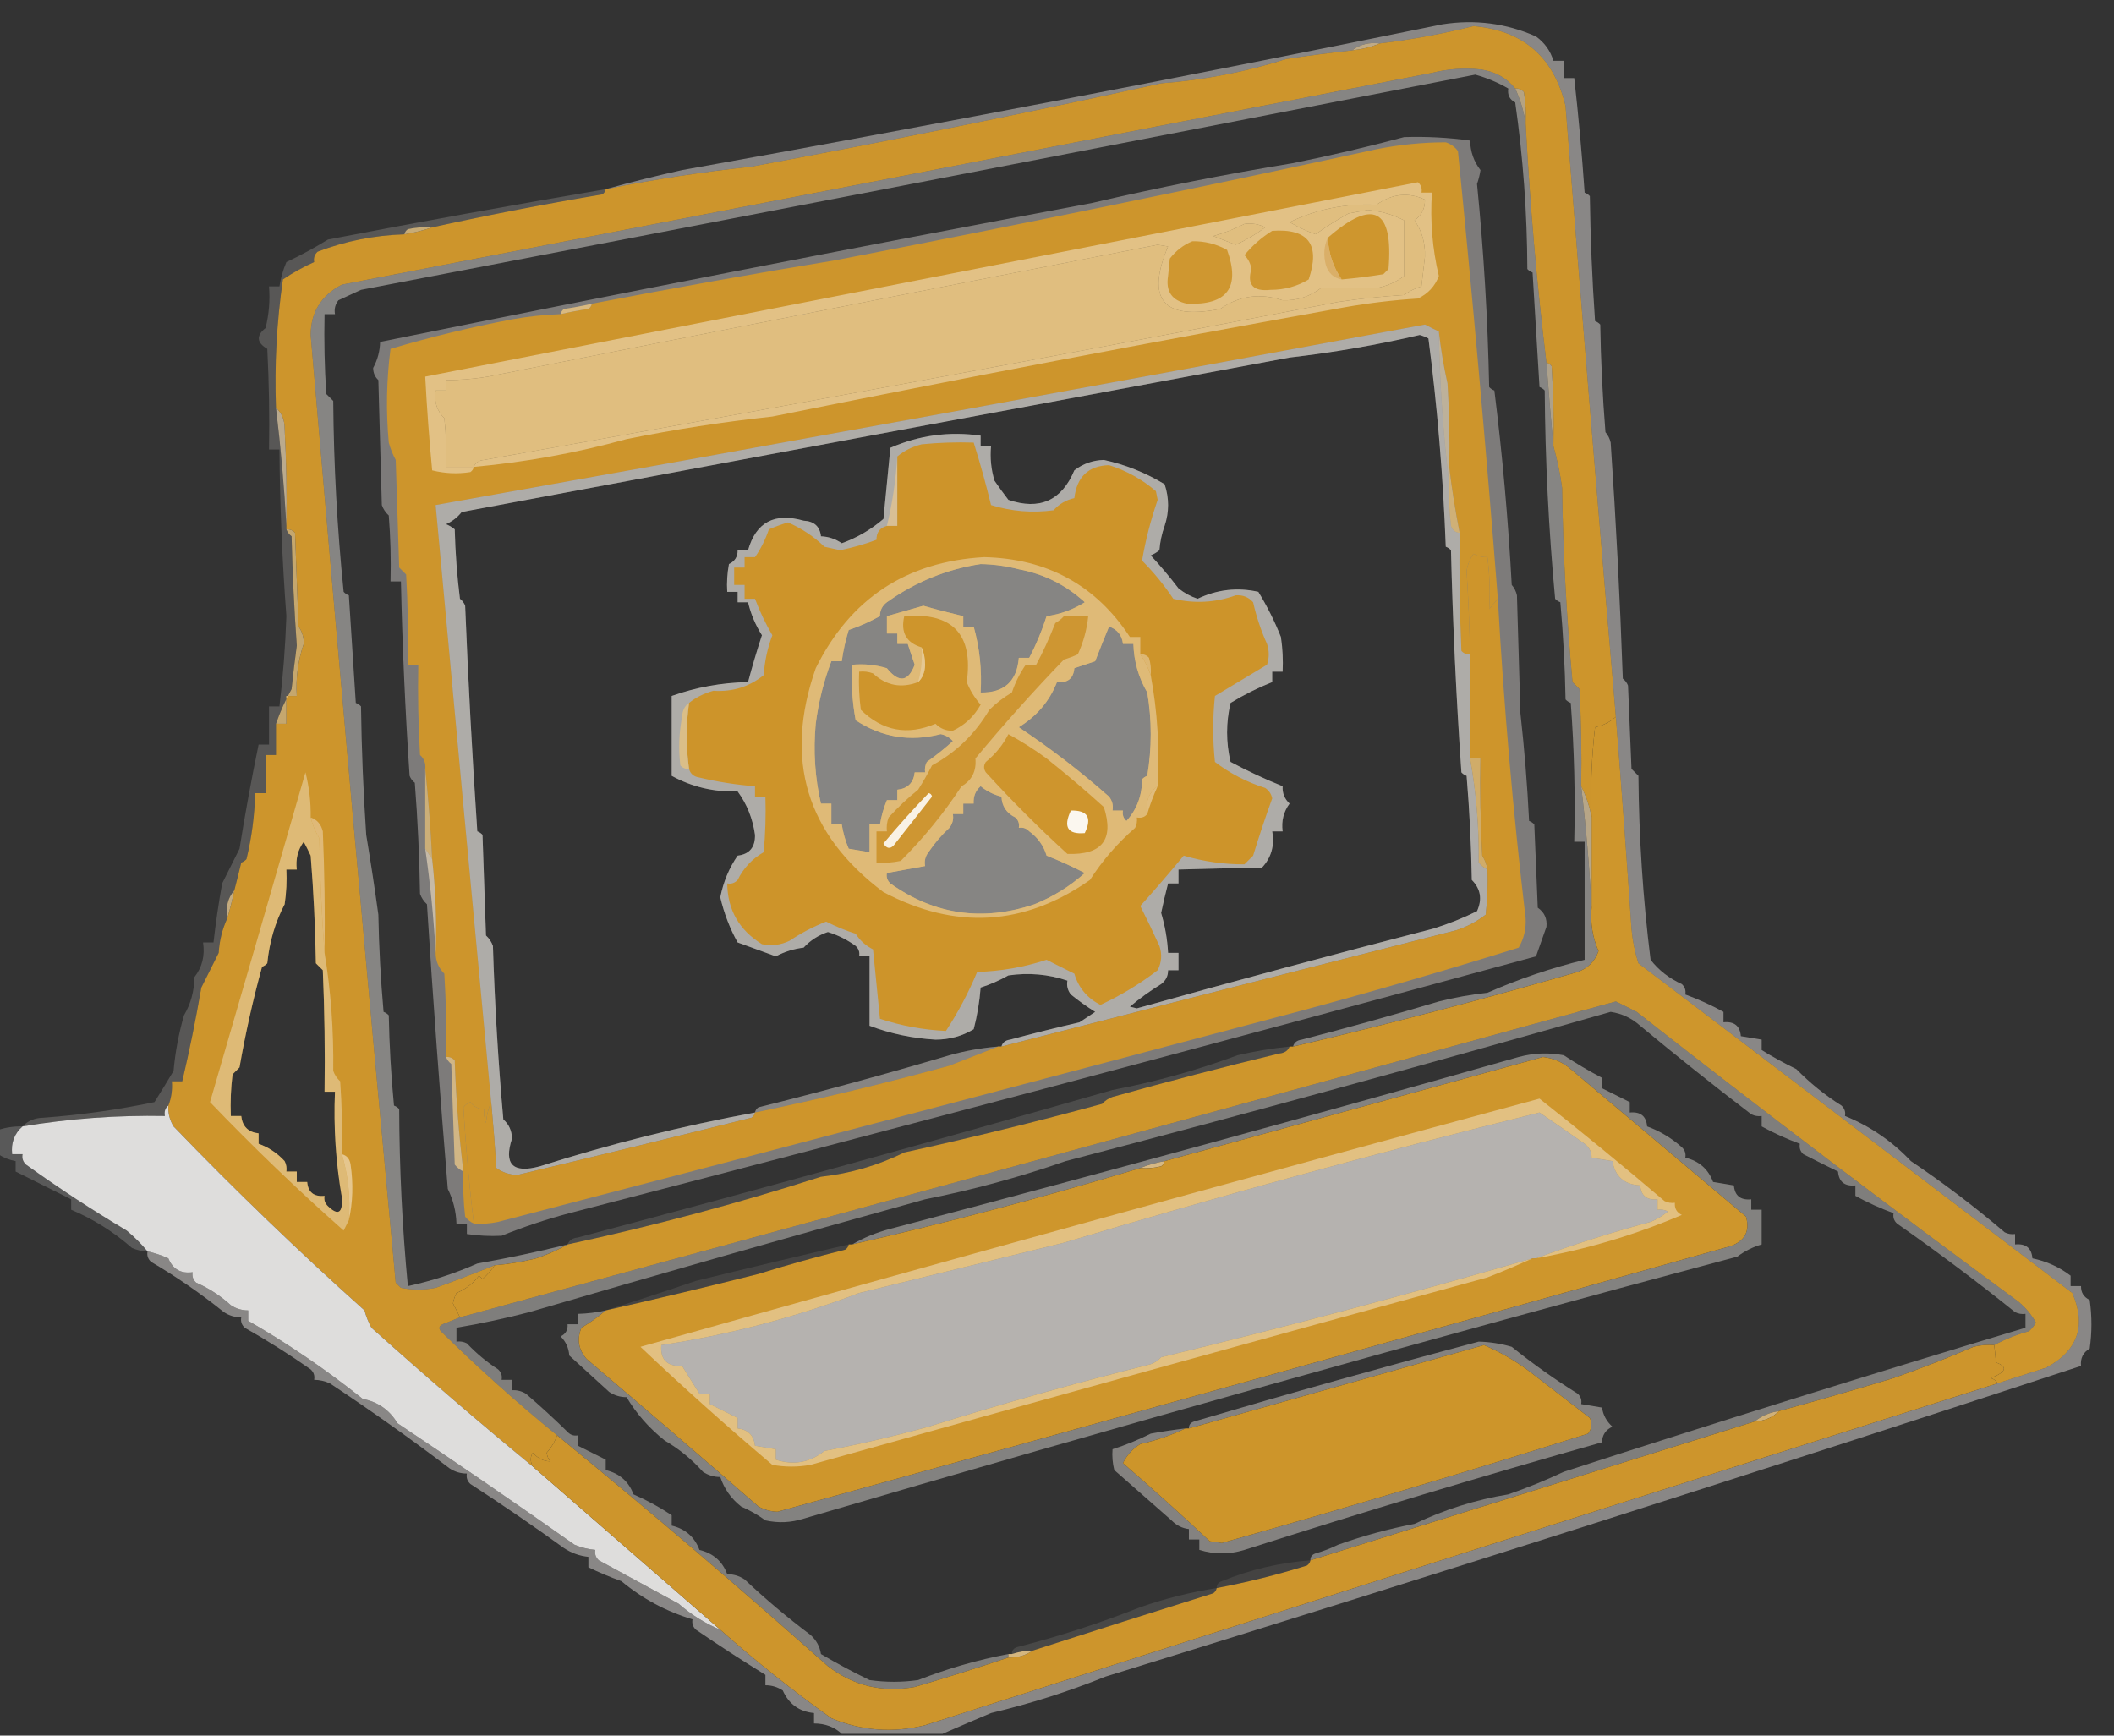 <svg xmlns="http://www.w3.org/2000/svg" xmlns:xlink="http://www.w3.org/1999/xlink" width="609px" height="500px" style="shape-rendering:geometricPrecision; text-rendering:geometricPrecision; image-rendering:optimizeQuality; fill-rule:evenodd; clip-rule:evenodd"><rect width="100%" height="100%" fill="#333333" stroke="none"/><g><path style="opacity:1" fill="#cd952c" d="M 465.5,206.5 C 463.836,207.999 461.836,208.999 459.5,209.5C 458.502,218.141 458.169,226.808 458.5,235.5C 457.954,232.353 456.954,229.353 455.5,226.5C 455.666,217.161 455.5,207.827 455,198.5C 454.333,197.833 453.667,197.167 453,196.5C 451.291,177.992 450.291,159.325 450,140.5C 449.443,136.406 448.61,132.406 447.5,128.5C 447.666,120.826 447.5,113.159 447,105.5C 446.617,104.944 446.117,104.611 445.5,104.5C 442.722,81.826 440.722,58.826 439.5,35.5C 439.665,32.482 439.498,29.482 439,26.5C 438.329,25.748 437.496,25.414 436.5,25.5C 434.034,22.426 430.701,20.593 426.5,20C 421.792,19.504 417.125,19.838 412.5,21C 307.879,41.423 203.212,61.757 98.5,82C 92.546,85.086 89.546,89.919 89.5,96.5C 97.285,187.476 105.452,278.476 114,369.5C 114.5,370 115,370.5 115.5,371C 118.833,371.667 122.167,371.667 125.5,371C 131.19,368.936 136.856,366.769 142.5,364.5C 141.554,365.931 140.388,367.264 139,368.5C 138.667,368.167 138.333,367.833 138,367.5C 136.288,369.753 134.121,371.42 131.5,372.5C 131.013,373.446 130.68,374.446 130.5,375.5C 131.225,376.867 131.892,378.2 132.5,379.5C 130.862,380.159 129.195,380.826 127.5,381.5C 126.479,382.002 126.312,382.668 127,383.5C 137.768,394.103 148.935,404.103 160.5,413.5C 159.84,415.344 158.84,417.01 157.5,418.5C 157.608,419.442 157.941,420.275 158.5,421C 156.583,420.973 154.916,420.139 153.5,418.5C 152.708,419.7 152.708,421.033 153.5,422.5C 137.752,409.529 122.252,396.196 107,382.5C 106.138,380.913 105.471,379.246 105,377.5C 86.059,360.561 67.726,342.895 50,324.5C 48.872,322.655 48.372,320.655 48.5,318.5C 49.369,316.283 49.702,313.95 49.5,311.5C 50.5,311.5 51.5,311.5 52.5,311.5C 54.567,302.759 56.4,293.759 58,284.5C 59.667,281.167 61.333,277.833 63,274.5C 63.222,270.944 64.056,267.611 65.5,264.5C 66.255,261.947 66.922,259.28 67.5,256.5C 68.166,253.972 68.832,251.306 69.5,248.5C 70.086,248.291 70.586,247.957 71,247.5C 72.516,241.249 73.349,234.915 73.5,228.5C 74.5,228.5 75.5,228.5 76.5,228.5C 76.5,224.833 76.5,221.167 76.5,217.5C 77.5,217.5 78.5,217.5 79.5,217.5C 79.5,214.5 79.5,211.5 79.5,208.5C 80.5,208.5 81.5,208.5 82.5,208.5C 82.5,205.833 82.5,203.167 82.5,200.5C 83.5,200.5 84.5,200.5 85.5,200.5C 85.185,195.285 85.852,190.285 87.5,185.5C 87.564,183.611 87.064,181.944 86,180.5C 85.667,171.5 85.333,162.5 85,153.5C 84.329,152.748 83.496,152.414 82.5,152.5C 82.5,152.167 82.5,151.833 82.5,151.5C 82.666,142.161 82.5,132.827 82,123.5C 81.998,120.949 81.164,118.949 79.5,117.5C 79.048,105.065 79.715,92.732 81.5,80.5C 84.304,78.595 87.304,76.929 90.5,75.5C 90.281,74.325 90.614,73.325 91.5,72.5C 99.487,69.455 107.82,67.788 116.5,67.5C 119.33,67.037 121.997,66.371 124.5,65.5C 140.716,61.929 157.049,58.762 173.5,56C 174.056,55.617 174.389,55.117 174.5,54.5C 188.296,51.689 202.296,49.522 216.5,48C 255.988,40.642 295.322,32.642 334.5,24C 346.865,23.048 358.865,20.715 370.5,17C 376.824,16.025 383.157,15.192 389.5,14.5C 392.373,14.198 395.039,13.531 397.5,12.5C 406.648,11.401 415.648,9.734 424.5,7.5C 438.788,8.747 447.621,16.413 451,30.5C 455.636,89.193 460.469,147.86 465.5,206.5 Z M 136.5,134.5 C 133.833,134.5 131.167,134.5 128.5,134.5C 128.666,129.821 128.499,125.155 128,120.5C 125.835,118.347 125.002,115.681 125.5,112.5C 126.5,112.5 127.5,112.5 128.5,112.5C 128.5,111.5 128.5,110.5 128.5,109.5C 132.524,109.497 136.524,109.164 140.5,108.5C 204.971,95.704 269.304,83.037 333.5,70.5C 334.5,70.667 335.5,70.833 336.5,71C 330.078,86.254 335.078,92.254 351.5,89C 357.001,85.167 363.001,84.334 369.5,86.5C 373.593,86.636 377.259,85.469 380.5,83C 385.833,83 391.167,83 396.5,83C 399.54,82.404 402.206,81.237 404.5,79.5C 404.5,74.167 404.5,68.833 404.5,63.5C 401.272,61.824 397.772,60.824 394,60.5C 392.167,60.833 390.333,61.167 388.5,61.5C 385.173,63.343 382.006,65.343 379,67.5C 376.379,66.586 373.879,65.419 371.5,64C 379.368,60.219 387.701,58.552 396.5,59C 401.041,55.778 405.707,55.278 410.5,57.5C 410.559,60.049 409.559,62.049 407.5,63.5C 409.643,66.519 410.643,70.019 410.5,74C 410.167,76.833 409.833,79.667 409.5,82.5C 407.667,83.052 406,83.885 404.5,85C 398.137,85.391 391.803,86.058 385.5,87C 303.733,102.706 221.733,117.873 139.5,132.5C 137.97,132.64 136.97,133.307 136.5,134.5 Z M 358.5,64.5 C 360.604,64.201 362.604,64.534 364.5,65.5C 361.847,67.491 359.014,69.158 356,70.5C 353.851,69.701 351.684,68.868 349.5,68C 352.718,67.1 355.718,65.933 358.5,64.5 Z M 87.5,242.5 C 88.161,243.718 88.828,245.051 89.5,246.5C 90.332,256.817 90.832,267.151 91,277.5C 91.667,278.167 92.333,278.833 93,279.5C 93.5,291.162 93.666,302.829 93.5,314.5C 94.5,314.5 95.5,314.5 96.5,314.5C 96.07,324.747 96.737,334.914 98.5,345C 98.76,349.476 97.426,350.309 94.5,347.5C 93.614,346.675 93.281,345.675 93.5,344.5C 90.412,344.803 88.746,343.47 88.5,340.5C 87.5,340.5 86.5,340.5 85.5,340.5C 85.5,339.5 85.5,338.5 85.5,337.5C 84.5,337.5 83.5,337.5 82.5,337.5C 82.65,336.448 82.483,335.448 82,334.5C 79.858,332.173 77.358,330.507 74.5,329.5C 74.5,328.5 74.5,327.5 74.5,326.5C 71.5,326.167 69.833,324.5 69.5,321.5C 68.5,321.5 67.5,321.5 66.5,321.5C 66.335,317.486 66.501,313.486 67,309.5C 67.667,308.833 68.333,308.167 69,307.5C 70.742,297.552 72.908,287.885 75.5,278.5C 76.086,278.291 76.586,277.957 77,277.5C 77.607,271.384 79.273,265.718 82,260.5C 82.498,257.183 82.665,253.85 82.5,250.5C 83.5,250.5 84.5,250.5 85.5,250.5C 85.132,247.467 85.798,244.8 87.5,242.5 Z"></path></g><g><path style="opacity:0.415" fill="#fcf9f4" d="M 436.5,25.5 C 437.981,28.728 438.981,32.061 439.5,35.5C 440.722,58.826 442.722,81.826 445.5,104.5C 446.107,112.631 446.774,120.631 447.5,128.5C 448.61,132.406 449.443,136.406 450,140.5C 450.291,159.325 451.291,177.992 453,196.5C 453.667,197.167 454.333,197.833 455,198.5C 455.5,207.827 455.666,217.161 455.5,226.5C 456.898,238.172 457.898,249.838 458.5,261.5C 458.116,265.908 458.783,270.075 460.5,274C 459.443,276.929 457.443,278.929 454.5,280C 427.393,287.866 400.059,295.033 372.5,301.5C 372.791,300.351 373.624,299.684 375,299.5C 388.203,296.089 401.37,292.423 414.5,288.5C 419.109,287.345 423.775,286.512 428.5,286C 437.52,282.025 446.853,278.858 456.5,276.5C 456.5,265.167 456.5,253.833 456.5,242.5C 455.5,242.5 454.5,242.5 453.5,242.5C 453.833,229.15 453.499,215.817 452.5,202.5C 451.914,202.291 451.414,201.957 451,201.5C 450.832,192.149 450.332,182.816 449.5,173.5C 448.914,173.291 448.414,172.957 448,172.5C 446.145,152.663 445.145,132.663 445,112.5C 444.586,112.043 444.086,111.709 443.5,111.5C 442.833,100.5 442.167,89.5 441.5,78.5C 440.914,78.291 440.414,77.957 440,77.5C 439.932,61.307 438.766,45.307 436.5,29.5C 434.889,28.68 434.222,27.346 434.5,25.5C 431.577,23.794 428.411,22.461 425,21.5C 317.999,42.331 210.999,62.998 104,83.5C 101.832,84.501 99.665,85.501 97.5,86.5C 96.571,87.689 96.238,89.022 96.5,90.5C 95.5,90.5 94.5,90.5 93.5,90.5C 93.334,98.174 93.5,105.841 94,113.5C 94.667,114.167 95.333,114.833 96,115.5C 96.148,133.999 97.148,152.332 99,170.5C 99.414,170.957 99.914,171.291 100.5,171.5C 101.167,181.833 101.833,192.167 102.5,202.5C 103.086,202.709 103.586,203.043 104,203.5C 104.167,215.847 104.667,228.18 105.5,240.5C 106.788,248.232 107.955,255.898 109,263.5C 109.168,272.851 109.668,282.184 110.5,291.5C 111.086,291.709 111.586,292.043 112,292.5C 112.168,301.186 112.668,309.852 113.5,318.5C 114.086,318.709 114.586,319.043 115,319.5C 115.063,336.663 115.896,353.663 117.5,370.5C 124.37,369.024 131.036,366.857 137.5,364C 146.26,362.457 154.927,360.623 163.5,358.5C 160.753,360.079 157.753,361.412 154.5,362.5C 150.548,363.494 146.548,364.16 142.5,364.5C 136.856,366.769 131.19,368.936 125.5,371C 122.167,371.667 118.833,371.667 115.5,371C 115,370.5 114.5,370 114,369.5C 105.452,278.476 97.285,187.476 89.5,96.5C 89.546,89.919 92.546,85.086 98.5,82C 203.212,61.757 307.879,41.423 412.5,21C 417.125,19.838 421.792,19.504 426.5,20C 430.701,20.593 434.034,22.426 436.5,25.5 Z M 136.5,134.5 C 136.97,133.307 137.97,132.64 139.5,132.5C 221.733,117.873 303.733,102.706 385.5,87C 391.803,86.058 398.137,85.391 404.5,85C 406,83.885 407.667,83.052 409.5,82.5C 409.833,79.667 410.167,76.833 410.5,74C 410.643,70.019 409.643,66.519 407.5,63.5C 409.559,62.049 410.559,60.049 410.5,57.5C 405.707,55.278 401.041,55.778 396.5,59C 387.701,58.552 379.368,60.219 371.5,64C 373.879,65.419 376.379,66.586 379,67.5C 382.006,65.343 385.173,63.343 388.5,61.5C 390.333,61.167 392.167,60.833 394,60.5C 397.772,60.824 401.272,61.824 404.5,63.5C 404.5,68.833 404.5,74.167 404.5,79.5C 402.206,81.237 399.54,82.404 396.5,83C 391.167,83 385.833,83 380.5,83C 377.259,85.469 373.593,86.636 369.5,86.5C 363.001,84.334 357.001,85.167 351.5,89C 335.078,92.254 330.078,86.254 336.5,71C 335.5,70.833 334.5,70.667 333.5,70.5C 269.304,83.037 204.971,95.704 140.5,108.5C 136.524,109.164 132.524,109.497 128.5,109.5C 128.5,110.5 128.5,111.5 128.5,112.5C 127.5,112.5 126.5,112.5 125.5,112.5C 125.002,115.681 125.835,118.347 128,120.5C 128.499,125.155 128.666,129.821 128.5,134.5C 131.167,134.5 133.833,134.5 136.5,134.5 Z M 358.5,64.5 C 355.718,65.933 352.718,67.1 349.5,68C 351.684,68.868 353.851,69.701 356,70.5C 359.014,69.158 361.847,67.491 364.5,65.5C 362.604,64.534 360.604,64.201 358.5,64.5 Z M 282.5,162.5 C 286.22,162.564 289.886,163.064 293.5,164C 300.743,165.358 307.076,168.525 312.5,173.5C 309.138,175.621 305.471,176.955 301.5,177.5C 300.141,181.735 298.474,185.735 296.5,189.5C 295.5,189.5 294.5,189.5 293.5,189.5C 292.943,196.275 289.277,199.609 282.5,199.5C 282.894,192.997 282.228,186.664 280.5,180.5C 279.5,180.5 278.5,180.5 277.5,180.5C 277.5,179.5 277.5,178.5 277.5,177.5C 273.583,176.579 269.75,175.579 266,174.5C 262.487,175.515 258.987,176.515 255.5,177.5C 255.5,179.167 255.5,180.833 255.5,182.5C 256.5,182.5 257.5,182.5 258.5,182.5C 258.5,183.5 258.5,184.5 258.5,185.5C 259.5,185.5 260.5,185.5 261.5,185.5C 262.129,187.465 262.796,189.465 263.5,191.5C 261.626,196.441 258.96,196.775 255.5,192.5C 252.232,191.513 248.898,191.18 245.5,191.5C 245.172,196.875 245.505,202.208 246.5,207.5C 254.014,212.435 262.181,213.768 271,211.5C 272.395,211.78 273.562,212.447 274.5,213.5C 272.11,215.648 269.61,217.648 267,219.5C 266.517,220.448 266.351,221.448 266.5,222.5C 265.5,222.5 264.5,222.5 263.5,222.5C 263.167,225.5 261.5,227.167 258.5,227.5C 258.5,228.5 258.5,229.5 258.5,230.5C 257.5,230.5 256.5,230.5 255.5,230.5C 254.551,232.737 253.884,235.071 253.5,237.5C 252.5,237.5 251.5,237.5 250.5,237.5C 250.5,240.167 250.5,242.833 250.5,245.5C 248.5,245.167 246.5,244.833 244.5,244.5C 243.551,242.263 242.884,239.929 242.5,237.5C 241.5,237.5 240.5,237.5 239.5,237.5C 239.5,235.5 239.5,233.5 239.5,231.5C 238.5,231.5 237.5,231.5 236.5,231.5C 234.775,224.015 234.275,216.348 235,208.5C 235.812,202.217 237.312,196.217 239.5,190.5C 240.5,190.5 241.5,190.5 242.5,190.5C 242.928,187.436 243.594,184.436 244.5,181.5C 247.627,180.436 250.627,179.103 253.5,177.5C 253.48,175.857 254.147,174.524 255.5,173.5C 263.712,167.658 272.712,163.991 282.5,162.5 Z M 319.5,180.5 C 321.893,181.353 323.226,183.019 323.5,185.5C 324.5,185.5 325.5,185.5 326.5,185.5C 326.65,190.534 327.983,195.2 330.5,199.5C 331.833,207.5 331.833,215.5 330.5,223.5C 329.914,223.709 329.414,224.043 329,224.5C 329.009,229.174 327.509,233.174 324.5,236.5C 323.614,235.675 323.281,234.675 323.5,233.5C 322.5,233.5 321.5,233.5 320.5,233.5C 320.762,232.022 320.429,230.689 319.5,229.5C 311.349,222.282 302.683,215.616 293.5,209.5C 298.694,206.319 302.36,201.985 304.5,196.5C 307.588,196.803 309.254,195.47 309.5,192.5C 311.5,191.833 313.5,191.167 315.5,190.5C 316.775,187.197 318.108,183.864 319.5,180.5 Z M 282.5,226.5 C 284.284,227.956 286.284,228.956 288.5,229.5C 288.618,232.25 289.951,234.25 292.5,235.5C 293.386,236.325 293.719,237.325 293.5,238.5C 294.675,238.281 295.675,238.614 296.5,239.5C 298.98,241.304 300.647,243.637 301.5,246.5C 305.229,247.968 308.896,249.635 312.5,251.5C 308.222,255.324 303.389,258.324 298,260.5C 283.045,265.53 269.211,263.53 256.5,254.5C 255.614,253.675 255.281,252.675 255.5,251.5C 259.167,250.833 262.833,250.167 266.5,249.5C 266.238,248.022 266.571,246.689 267.5,245.5C 269.204,242.951 271.204,240.617 273.5,238.5C 274.429,237.311 274.762,235.978 274.5,234.5C 275.5,234.5 276.5,234.5 277.5,234.5C 277.5,233.5 277.5,232.5 277.5,231.5C 278.5,231.5 279.5,231.5 280.5,231.5C 280.365,229.446 281.032,227.779 282.5,226.5 Z"></path></g><g><path style="opacity:0.369" fill="#fcf8f3" d="M 404.5,39.5 C 410.878,39.295 417.211,39.628 423.5,40.5C 423.602,43.746 424.602,46.58 426.5,49C 426.294,50.366 425.96,51.699 425.5,53C 427.435,72.437 428.601,91.937 429,111.5C 429.414,111.957 429.914,112.291 430.5,112.5C 432.809,131 434.475,149.666 435.5,168.5C 436.251,169.376 436.751,170.376 437,171.5C 437.333,182.833 437.667,194.167 438,205.5C 439.145,215.691 439.979,226.024 440.5,236.5C 441.086,236.709 441.586,237.043 442,237.5C 442.333,245.5 442.667,253.5 443,261.5C 444.908,262.818 445.742,264.652 445.5,267C 444.503,269.833 443.503,272.666 442.5,275.5C 349.774,300.798 256.94,325.465 164,349.5C 157.352,351.272 150.852,353.438 144.5,356C 141.174,356.172 137.841,356.005 134.5,355.5C 134.5,354.5 134.5,353.5 134.5,352.5C 133.5,352.5 132.5,352.5 131.5,352.5C 131.39,349 130.557,345.666 129,342.5C 126.736,315.236 124.736,287.903 123,260.5C 122.085,259.672 121.419,258.672 121,257.5C 120.832,246.818 120.332,236.151 119.5,225.5C 118.808,224.975 118.308,224.308 118,223.5C 116.742,204.848 115.909,186.182 115.5,167.5C 114.5,167.5 113.5,167.5 112.5,167.5C 112.666,161.158 112.5,154.825 112,148.5C 111.085,147.672 110.419,146.672 110,145.5C 109.667,133.5 109.333,121.5 109,109.5C 108.009,108.57 107.509,107.404 107.5,106C 108.78,103.64 109.447,101.14 109.5,98.5C 177.753,84.649 246.087,71.316 314.5,58.5C 333.703,54.016 353.036,50.183 372.5,47C 383.315,44.813 393.982,42.313 404.5,39.5 Z M 136.5,134.5 C 136.97,133.307 137.97,132.64 139.5,132.5C 221.733,117.873 303.733,102.706 385.5,87C 391.803,86.058 398.137,85.391 404.5,85C 406,83.885 407.667,83.052 409.5,82.5C 409.833,79.667 410.167,76.833 410.5,74C 410.643,70.019 409.643,66.519 407.5,63.5C 409.559,62.049 410.559,60.049 410.5,57.5C 405.707,55.278 401.041,55.778 396.5,59C 387.701,58.552 379.368,60.219 371.5,64C 373.879,65.419 376.379,66.586 379,67.5C 382.006,65.343 385.173,63.343 388.5,61.5C 390.333,61.167 392.167,60.833 394,60.5C 397.772,60.824 401.272,61.824 404.5,63.5C 404.5,68.833 404.5,74.167 404.5,79.5C 402.206,81.237 399.54,82.404 396.5,83C 391.167,83 385.833,83 380.5,83C 377.259,85.469 373.593,86.636 369.5,86.5C 363.001,84.334 357.001,85.167 351.5,89C 335.078,92.254 330.078,86.254 336.5,71C 335.5,70.833 334.5,70.667 333.5,70.5C 269.304,83.037 204.971,95.704 140.5,108.5C 136.524,109.164 132.524,109.497 128.5,109.5C 128.5,110.5 128.5,111.5 128.5,112.5C 127.5,112.5 126.5,112.5 125.5,112.5C 125.002,115.681 125.835,118.347 128,120.5C 128.499,125.155 128.666,129.821 128.5,134.5C 131.167,134.5 133.833,134.5 136.5,134.5 Z M 358.5,64.5 C 355.718,65.933 352.718,67.1 349.5,68C 351.684,68.868 353.851,69.701 356,70.5C 359.014,69.158 361.847,67.491 364.5,65.5C 362.604,64.534 360.604,64.201 358.5,64.5 Z M 288.5,301.5 C 288.167,301.5 287.833,301.5 287.5,301.5C 282.763,301.881 278.096,302.714 273.5,304C 255.288,309.403 236.955,314.403 218.5,319C 217.944,319.383 217.611,319.883 217.5,320.5C 196.483,324.369 175.816,329.535 155.5,336C 147.736,338.105 145.069,335.438 147.5,328C 147.437,325.719 146.603,323.886 145,322.5C 143.524,305.946 142.524,289.279 142,272.5C 141.581,271.328 140.915,270.328 140,269.5C 139.667,259.833 139.333,250.167 139,240.5C 138.586,240.043 138.086,239.709 137.5,239.5C 136.041,217.848 134.875,196.181 134,174.5C 133.692,173.692 133.192,173.025 132.5,172.5C 131.669,165.858 131.169,159.191 131,152.5C 130.25,151.874 129.416,151.374 128.5,151C 130.306,150.19 131.806,149.024 133,147.5C 212.566,132.602 292.066,117.768 371.5,103C 384.133,101.549 396.633,99.383 409,96.5C 409.873,96.736 410.707,97.069 411.5,97.5C 414.062,117.188 415.729,137.188 416.5,157.5C 417.086,157.709 417.586,158.043 418,158.5C 418.523,179.857 419.523,201.19 421,222.5C 421.414,222.957 421.914,223.291 422.5,223.5C 423.332,233.483 423.832,243.483 424,253.5C 426.551,256.062 427.051,259.062 425.5,262.5C 421.499,264.474 417.332,266.141 413,267.5C 384.368,274.881 355.868,282.547 327.5,290.5C 326.833,290.333 326.167,290.167 325.5,290C 328.324,287.617 331.324,285.45 334.5,283.5C 335.853,282.476 336.52,281.143 336.5,279.5C 337.5,279.5 338.5,279.5 339.5,279.5C 339.5,277.833 339.5,276.167 339.5,274.5C 338.5,274.5 337.5,274.5 336.5,274.5C 336.294,270.605 335.627,266.771 334.5,263C 335.104,260.113 335.771,257.28 336.5,254.5C 337.5,254.5 338.5,254.5 339.5,254.5C 339.5,253.167 339.5,251.833 339.5,250.5C 347.451,250.259 355.451,250.093 363.5,250C 366.231,247.103 367.231,243.603 366.5,239.5C 367.5,239.5 368.5,239.5 369.5,239.5C 369.104,236.518 369.771,233.851 371.5,231.5C 370.05,230.15 369.383,228.484 369.5,226.5C 364.412,224.457 359.412,222.124 354.5,219.5C 353.167,213.833 353.167,208.167 354.5,202.5C 358.368,200.137 362.368,198.137 366.5,196.5C 366.5,195.5 366.5,194.5 366.5,193.5C 367.5,193.5 368.5,193.5 369.5,193.5C 369.665,190.15 369.498,186.817 369,183.5C 367.236,179.043 365.07,174.71 362.5,170.5C 356.48,169.148 350.647,169.815 345,172.5C 342.991,171.828 341.158,170.828 339.5,169.5C 336.95,166.164 334.283,162.998 331.5,160C 332.416,159.626 333.25,159.126 334,158.5C 334.186,156.1 334.686,153.766 335.5,151.5C 336.833,147.5 336.833,143.5 335.5,139.5C 330.037,136.183 324.204,133.85 318,132.5C 314.822,132.59 311.988,133.59 309.5,135.5C 305.837,144.223 299.504,147.057 290.5,144C 289.098,142.18 287.765,140.346 286.5,138.5C 285.513,135.232 285.18,131.898 285.5,128.5C 284.5,128.5 283.5,128.5 282.5,128.5C 282.5,127.5 282.5,126.5 282.5,125.5C 273.515,124.207 264.849,125.373 256.5,129C 255.85,135.778 255.183,142.611 254.5,149.5C 250.904,152.582 246.904,154.915 242.5,156.5C 240.677,155.253 238.677,154.586 236.5,154.5C 236.191,151.654 234.525,150.154 231.5,150C 223.127,147.601 217.794,150.435 215.5,158.5C 214.5,158.5 213.5,158.5 212.5,158.5C 212.539,160.359 211.706,161.692 210,162.5C 209.503,165.146 209.336,167.813 209.5,170.5C 210.5,170.5 211.5,170.5 212.5,170.5C 212.5,171.5 212.5,172.5 212.5,173.5C 213.5,173.5 214.5,173.5 215.5,173.5C 216.287,176.859 217.62,180.025 219.5,183C 218.03,187.493 216.696,191.993 215.5,196.5C 207.859,196.657 200.526,197.99 193.5,200.5C 193.5,208.167 193.5,215.833 193.5,223.5C 199.325,226.696 205.658,228.196 212.5,228C 215.17,231.632 216.836,235.798 217.5,240.5C 217.59,244.069 215.924,246.069 212.5,246.5C 210.051,250.047 208.384,254.047 207.5,258.5C 208.611,263.184 210.277,267.517 212.5,271.5C 216.177,272.834 219.844,274.167 223.5,275.5C 226.009,274.164 228.676,273.33 231.5,273C 233.432,270.907 235.765,269.407 238.5,268.5C 241.389,269.389 244.055,270.722 246.5,272.5C 247.386,273.325 247.719,274.325 247.5,275.5C 248.5,275.5 249.5,275.5 250.5,275.5C 250.5,282.167 250.5,288.833 250.5,295.5C 256.549,297.789 262.882,299.123 269.5,299.5C 273.498,299.498 277.165,298.498 280.5,296.5C 281.525,292.573 282.192,288.573 282.5,284.5C 285.278,283.611 287.945,282.445 290.5,281C 296.335,280.146 302.001,280.646 307.5,282.5C 307.238,283.978 307.571,285.311 308.5,286.5C 310.721,288.314 313.054,289.981 315.5,291.5C 314,292.5 312.5,293.5 311,294.5C 304.299,296.048 297.632,297.714 291,299.5C 289.624,299.684 288.791,300.351 288.5,301.5 Z M 282.5,162.5 C 272.712,163.991 263.712,167.658 255.5,173.5C 254.147,174.524 253.48,175.857 253.5,177.5C 250.627,179.103 247.627,180.436 244.5,181.5C 243.594,184.436 242.928,187.436 242.5,190.5C 241.5,190.5 240.5,190.5 239.5,190.5C 237.312,196.217 235.812,202.217 235,208.5C 234.275,216.348 234.775,224.015 236.5,231.5C 237.5,231.5 238.5,231.5 239.5,231.5C 239.5,233.5 239.5,235.5 239.5,237.5C 240.5,237.5 241.5,237.5 242.5,237.5C 242.884,239.929 243.551,242.263 244.5,244.5C 246.5,244.833 248.5,245.167 250.5,245.5C 250.5,242.833 250.5,240.167 250.5,237.5C 251.5,237.5 252.5,237.5 253.5,237.5C 253.884,235.071 254.551,232.737 255.5,230.5C 256.5,230.5 257.5,230.5 258.5,230.5C 258.5,229.5 258.5,228.5 258.5,227.5C 261.5,227.167 263.167,225.5 263.5,222.5C 264.5,222.5 265.5,222.5 266.5,222.5C 266.351,221.448 266.517,220.448 267,219.5C 269.61,217.648 272.11,215.648 274.5,213.5C 273.562,212.447 272.395,211.78 271,211.5C 262.181,213.768 254.014,212.435 246.5,207.5C 245.505,202.208 245.172,196.875 245.5,191.5C 248.898,191.18 252.232,191.513 255.5,192.5C 258.96,196.775 261.626,196.441 263.5,191.5C 262.796,189.465 262.129,187.465 261.5,185.5C 260.5,185.5 259.5,185.5 258.5,185.5C 258.5,184.5 258.5,183.5 258.5,182.5C 257.5,182.5 256.5,182.5 255.5,182.5C 255.5,180.833 255.5,179.167 255.5,177.5C 258.987,176.515 262.487,175.515 266,174.5C 269.75,175.579 273.583,176.579 277.5,177.5C 277.5,178.5 277.5,179.5 277.5,180.5C 278.5,180.5 279.5,180.5 280.5,180.5C 282.228,186.664 282.894,192.997 282.5,199.5C 289.277,199.609 292.943,196.275 293.5,189.5C 294.5,189.5 295.5,189.5 296.5,189.5C 298.474,185.735 300.141,181.735 301.5,177.5C 305.471,176.955 309.138,175.621 312.5,173.5C 307.076,168.525 300.743,165.358 293.5,164C 289.886,163.064 286.22,162.564 282.5,162.5 Z M 319.5,180.5 C 318.108,183.864 316.775,187.197 315.5,190.5C 313.5,191.167 311.5,191.833 309.5,192.5C 309.254,195.47 307.588,196.803 304.5,196.5C 302.36,201.985 298.694,206.319 293.5,209.5C 302.683,215.616 311.349,222.282 319.5,229.5C 320.429,230.689 320.762,232.022 320.5,233.5C 321.5,233.5 322.5,233.5 323.5,233.5C 323.281,234.675 323.614,235.675 324.5,236.5C 327.509,233.174 329.009,229.174 329,224.5C 329.414,224.043 329.914,223.709 330.5,223.5C 331.833,215.5 331.833,207.5 330.5,199.5C 327.983,195.2 326.65,190.534 326.5,185.5C 325.5,185.5 324.5,185.5 323.5,185.5C 323.226,183.019 321.893,181.353 319.5,180.5 Z M 282.5,226.5 C 281.032,227.779 280.365,229.446 280.5,231.5C 279.5,231.5 278.5,231.5 277.5,231.5C 277.5,232.5 277.5,233.5 277.5,234.5C 276.5,234.5 275.5,234.5 274.5,234.5C 274.762,235.978 274.429,237.311 273.5,238.5C 271.204,240.617 269.204,242.951 267.5,245.5C 266.571,246.689 266.238,248.022 266.5,249.5C 262.833,250.167 259.167,250.833 255.5,251.5C 255.281,252.675 255.614,253.675 256.5,254.5C 269.211,263.53 283.045,265.53 298,260.5C 303.389,258.324 308.222,255.324 312.5,251.5C 308.896,249.635 305.229,247.968 301.5,246.5C 300.647,243.637 298.98,241.304 296.5,239.5C 295.675,238.614 294.675,238.281 293.5,238.5C 293.719,237.325 293.386,236.325 292.5,235.5C 289.951,234.25 288.618,232.25 288.5,229.5C 286.284,228.956 284.284,227.956 282.5,226.5 Z"></path></g><g><path style="opacity:1" fill="#cd952c" d="M 431.5,172.5 C 430.685,173.429 429.852,174.429 429,175.5C 429.304,170.581 429.137,165.581 428.5,160.5C 427.07,160.579 425.736,160.246 424.5,159.5C 423.443,161.003 422.776,162.67 422.5,164.5C 423.006,172.317 423.339,180.317 423.5,188.5C 422.504,188.586 421.671,188.252 421,187.5C 420.5,176.172 420.333,164.838 420.5,153.5C 419.225,147.087 418.225,140.754 417.5,134.5C 417.666,126.493 417.5,118.493 417,110.5C 415.885,105.493 415.052,100.493 414.5,95.5C 413.2,94.892 411.867,94.225 410.5,93.5C 315.545,111.207 220.545,128.54 125.5,145.5C 130.76,202.839 136.093,260.172 141.5,317.5C 140.691,319.292 140.191,321.292 140,323.5C 139.51,322.207 139.343,320.873 139.5,319.5C 137.857,319.52 136.524,318.853 135.5,317.5C 134.692,317.808 134.025,318.308 133.5,319C 134.185,330.451 135.185,341.618 136.5,352.5C 135.542,352.047 134.708,351.381 134,350.5C 133.501,346.179 133.334,341.846 133.5,337.5C 132.188,326.898 131.355,316.231 131,305.5C 130.329,304.748 129.496,304.414 128.5,304.5C 128.666,296.493 128.5,288.493 128,280.5C 126.331,278.831 125.498,276.831 125.5,274.5C 125.827,265.318 125.493,256.318 124.5,247.5C 124.074,238.666 123.407,229.999 122.5,221.5C 122.688,219.897 122.188,218.563 121,217.5C 120.5,208.84 120.334,200.173 120.5,191.5C 119.5,191.5 118.5,191.5 117.5,191.5C 117.666,182.827 117.5,174.16 117,165.5C 116.333,164.833 115.667,164.167 115,163.5C 114.667,153.167 114.333,142.833 114,132.5C 113.138,130.913 112.471,129.246 112,127.5C 111.168,118.482 111.335,109.482 112.5,100.5C 123.95,97.102 135.616,94.268 147.5,92C 152.137,91.171 156.804,90.671 161.5,90.5C 164.127,89.895 166.793,89.395 169.5,89C 170.056,88.617 170.389,88.117 170.5,87.5C 193.823,82.999 217.157,78.832 240.5,75C 292.694,64.948 344.694,54.282 396.5,43C 403.134,41.67 409.8,41.003 416.5,41C 417.931,41.465 419.097,42.299 420,43.5C 424.298,86.473 428.131,129.473 431.5,172.5 Z M 136.5,134.5 C 136.97,133.307 137.97,132.64 139.5,132.5C 221.733,117.873 303.733,102.706 385.5,87C 391.803,86.058 398.137,85.391 404.5,85C 406,83.885 407.667,83.052 409.5,82.5C 409.833,79.667 410.167,76.833 410.5,74C 410.643,70.019 409.643,66.519 407.5,63.5C 409.559,62.049 410.559,60.049 410.5,57.5C 405.707,55.278 401.041,55.778 396.5,59C 387.701,58.552 379.368,60.219 371.5,64C 373.879,65.419 376.379,66.586 379,67.5C 382.006,65.343 385.173,63.343 388.5,61.5C 390.333,61.167 392.167,60.833 394,60.5C 397.772,60.824 401.272,61.824 404.5,63.5C 404.5,68.833 404.5,74.167 404.5,79.5C 402.206,81.237 399.54,82.404 396.5,83C 391.167,83 385.833,83 380.5,83C 377.259,85.469 373.593,86.636 369.5,86.5C 363.001,84.334 357.001,85.167 351.5,89C 335.078,92.254 330.078,86.254 336.5,71C 335.5,70.833 334.5,70.667 333.5,70.5C 269.304,83.037 204.971,95.704 140.5,108.5C 136.524,109.164 132.524,109.497 128.5,109.5C 128.5,110.5 128.5,111.5 128.5,112.5C 127.5,112.5 126.5,112.5 125.5,112.5C 125.002,115.681 125.835,118.347 128,120.5C 128.499,125.155 128.666,129.821 128.5,134.5C 131.167,134.5 133.833,134.5 136.5,134.5 Z M 358.5,64.5 C 355.718,65.933 352.718,67.1 349.5,68C 351.684,68.868 353.851,69.701 356,70.5C 359.014,69.158 361.847,67.491 364.5,65.5C 362.604,64.534 360.604,64.201 358.5,64.5 Z"></path></g><g><path style="opacity:0.448" fill="#fcf8f3" d="M 136.5,134.5 C 136.389,135.117 136.056,135.617 135.5,136C 131.797,136.579 128.131,136.412 124.5,135.5C 123.645,126.515 122.978,117.515 122.5,108.5C 217.848,89.829 313.181,71.162 408.5,52.5C 409.386,53.325 409.719,54.325 409.5,55.5C 410.5,55.5 411.5,55.5 412.5,55.5C 411.973,63.705 412.64,71.705 414.5,79.5C 413.419,82.418 411.419,84.585 408.5,86C 401.453,86.444 394.453,87.277 387.5,88.5C 332.189,98.442 277.189,108.943 222.5,120C 208.385,121.53 194.385,123.697 180.5,126.5C 166.146,130.465 151.479,133.132 136.5,134.5 Z M 136.5,134.5 C 136.97,133.307 137.97,132.64 139.5,132.5C 221.733,117.873 303.733,102.706 385.5,87C 391.803,86.058 398.137,85.391 404.5,85C 406,83.885 407.667,83.052 409.5,82.5C 409.833,79.667 410.167,76.833 410.5,74C 410.643,70.019 409.643,66.519 407.5,63.5C 409.559,62.049 410.559,60.049 410.5,57.5C 405.707,55.278 401.041,55.778 396.5,59C 387.701,58.552 379.368,60.219 371.5,64C 373.879,65.419 376.379,66.586 379,67.5C 382.006,65.343 385.173,63.343 388.5,61.5C 390.333,61.167 392.167,60.833 394,60.5C 397.772,60.824 401.272,61.824 404.5,63.5C 404.5,68.833 404.5,74.167 404.5,79.5C 402.206,81.237 399.54,82.404 396.5,83C 391.167,83 385.833,83 380.5,83C 377.259,85.469 373.593,86.636 369.5,86.5C 363.001,84.334 357.001,85.167 351.5,89C 335.078,92.254 330.078,86.254 336.5,71C 335.5,70.833 334.5,70.667 333.5,70.5C 269.304,83.037 204.971,95.704 140.5,108.5C 136.524,109.164 132.524,109.497 128.5,109.5C 128.5,110.5 128.5,111.5 128.5,112.5C 127.5,112.5 126.5,112.5 125.5,112.5C 125.002,115.681 125.835,118.347 128,120.5C 128.499,125.155 128.666,129.821 128.5,134.5C 131.167,134.5 133.833,134.5 136.5,134.5 Z M 358.5,64.5 C 355.718,65.933 352.718,67.1 349.5,68C 351.684,68.868 353.851,69.701 356,70.5C 359.014,69.158 361.847,67.491 364.5,65.5C 362.604,64.534 360.604,64.201 358.5,64.5 Z"></path></g><g><path style="opacity:1" fill="#ce962e" d="M 386.5,80.5 C 384.047,76.915 382.714,72.915 382.5,68.5C 395.604,57.091 401.438,60.091 400,77.5C 399.5,78 399,78.5 398.5,79C 394.509,79.642 390.509,80.142 386.5,80.5 Z"></path></g><g><path style="opacity:0.847" fill="#e1c082" d="M 124.5,65.5 C 121.997,66.371 119.33,67.037 116.5,67.5C 116.611,66.883 116.944,66.383 117.5,66C 119.81,65.503 122.143,65.337 124.5,65.5 Z"></path></g><g><path style="opacity:1" fill="#cf9731" d="M 366.5,66.5 C 376.917,65.765 380.417,70.432 377,80.5C 373.688,82.501 370.021,83.501 366,83.5C 361.023,84.033 359.189,82.033 360.5,77.5C 360.278,75.945 359.611,74.611 358.5,73.5C 360.824,70.687 363.49,68.354 366.5,66.5 Z"></path></g><g><path style="opacity:1" fill="#cf9730" d="M 343.5,69.5 C 347.049,69.439 350.382,70.272 353.5,72C 357.384,82.791 353.551,87.957 342,87.5C 337.598,86.598 335.764,83.931 336.5,79.5C 336.667,77.833 336.833,76.167 337,74.5C 338.773,72.212 340.939,70.546 343.5,69.5 Z"></path></g><g><path style="opacity:0.939" fill="#daaf66" d="M 382.5,68.5 C 382.714,72.915 384.047,76.915 386.5,80.5C 384.248,80.084 382.748,78.751 382,76.5C 381.199,73.633 381.366,70.966 382.5,68.5 Z"></path></g><g><path style="opacity:0.918" fill="#e1be80" d="M 170.5,87.5 C 170.389,88.117 170.056,88.617 169.5,89C 166.793,89.395 164.127,89.895 161.5,90.5C 161.611,89.883 161.944,89.383 162.5,89C 165.207,88.605 167.873,88.105 170.5,87.5 Z"></path></g><g><path style="opacity:0.651" fill="#eedbba" d="M 445.5,104.5 C 446.117,104.611 446.617,104.944 447,105.5C 447.5,113.159 447.666,120.826 447.5,128.5C 446.774,120.631 446.107,112.631 445.5,104.5 Z"></path></g><g><path style="opacity:0.573" fill="#eed8b3" d="M 414.5,95.5 C 415.052,100.493 415.885,105.493 417,110.5C 417.5,118.493 417.666,126.493 417.5,134.5C 417.5,136.167 417.5,137.833 417.5,139.5C 415.738,125.034 414.738,110.367 414.5,95.5 Z"></path></g><g><path style="opacity:0.185" fill="#fbf7f0" d="M 174.5,54.5 C 174.389,55.117 174.056,55.617 173.5,56C 157.049,58.762 140.716,61.929 124.5,65.5C 122.143,65.337 119.81,65.503 117.5,66C 116.944,66.383 116.611,66.883 116.5,67.5C 107.82,67.788 99.487,69.455 91.5,72.5C 90.614,73.325 90.281,74.325 90.5,75.5C 87.304,76.929 84.304,78.595 81.5,80.5C 79.715,92.732 79.048,105.065 79.5,117.5C 80.887,128.897 81.887,140.23 82.5,151.5C 82.5,151.833 82.5,152.167 82.5,152.5C 82.783,153.289 83.283,153.956 84,154.5C 84.251,165.017 84.751,175.517 85.5,186C 84.927,190.158 84.427,194.324 84,198.5C 82.2,201.699 80.7,205.032 79.5,208.5C 79.5,211.5 79.5,214.5 79.5,217.5C 78.5,217.5 77.5,217.5 76.5,217.5C 76.5,221.167 76.5,224.833 76.5,228.5C 75.5,228.5 74.5,228.5 73.5,228.5C 73.349,234.915 72.516,241.249 71,247.5C 70.586,247.957 70.086,248.291 69.5,248.5C 68.832,251.306 68.166,253.972 67.5,256.5C 65.631,258.635 64.964,261.302 65.5,264.5C 64.056,267.611 63.222,270.944 63,274.5C 61.333,277.833 59.667,281.167 58,284.5C 56.4,293.759 54.567,302.759 52.5,311.5C 51.5,311.5 50.5,311.5 49.5,311.5C 49.702,313.95 49.369,316.283 48.5,318.5C 47.596,319.209 47.263,320.209 47.5,321.5C 33.733,321.244 20.066,322.244 6.5,324.5C 8.026,322.87 10.026,322.037 12.5,322C 23.36,321.184 34.027,319.684 44.5,317.5C 46.389,314.491 48.222,311.491 50,308.5C 50.487,303.067 51.487,297.733 53,292.5C 54.969,289.152 55.969,285.486 56,281.5C 58.248,278.649 59.081,275.315 58.5,271.5C 59.5,271.5 60.5,271.5 61.5,271.5C 62.149,265.823 62.983,260.157 64,254.5C 65.667,251.167 67.333,247.833 69,244.5C 70.641,234.246 72.474,224.246 74.5,214.5C 75.5,214.5 76.5,214.5 77.5,214.5C 77.5,210.833 77.5,207.167 77.5,203.5C 78.5,203.5 79.5,203.5 80.5,203.5C 81.535,194.884 82.201,186.218 82.5,177.5C 81.301,161.518 80.634,145.518 80.5,129.5C 79.5,129.5 78.5,129.5 77.5,129.5C 77.666,119.828 77.5,110.161 77,100.5C 73.923,98.698 73.757,96.698 76.5,94.5C 77.491,90.555 77.824,86.555 77.5,82.5C 78.5,82.5 79.5,82.5 80.5,82.5C 80.884,80.071 81.551,77.737 82.5,75.5C 86.608,73.565 90.608,71.398 94.5,69C 121.046,63.884 147.713,59.05 174.5,54.5 Z"></path></g><g><path style="opacity:0.725" fill="#edd7b0" d="M 79.5,117.5 C 81.164,118.949 81.998,120.949 82,123.5C 82.5,132.827 82.666,142.161 82.5,151.5C 81.887,140.23 80.887,128.897 79.5,117.5 Z"></path></g><g><path style="opacity:0.845" fill="#deba76" d="M 417.5,134.5 C 418.225,140.754 419.225,147.087 420.5,153.5C 419.25,153.423 418.417,152.756 418,151.5C 417.501,147.514 417.334,143.514 417.5,139.5C 417.5,137.833 417.5,136.167 417.5,134.5 Z"></path></g><g><path style="opacity:0.391" fill="#fcf8f2" d="M 414.5,95.5 C 414.738,110.367 415.738,125.034 417.5,139.5C 417.334,143.514 417.501,147.514 418,151.5C 418.417,152.756 419.25,153.423 420.5,153.5C 420.333,164.838 420.5,176.172 421,187.5C 421.671,188.252 422.504,188.586 423.5,188.5C 423.5,198.5 423.5,208.5 423.5,218.5C 425.272,228.247 426.106,238.247 426,248.5C 426.708,249.381 427.542,250.047 428.5,250.5C 428.666,254.846 428.499,259.179 428,263.5C 425.406,265.502 422.572,267.002 419.5,268C 375.921,279.088 332.254,290.255 288.5,301.5C 288.791,300.351 289.624,299.684 291,299.5C 297.632,297.714 304.299,296.048 311,294.5C 312.5,293.5 314,292.5 315.5,291.5C 313.054,289.981 310.721,288.314 308.5,286.5C 307.571,285.311 307.238,283.978 307.5,282.5C 302.001,280.646 296.335,280.146 290.5,281C 287.945,282.445 285.278,283.611 282.5,284.5C 282.192,288.573 281.525,292.573 280.5,296.5C 277.165,298.498 273.498,299.498 269.5,299.5C 262.882,299.123 256.549,297.789 250.5,295.5C 250.5,288.833 250.5,282.167 250.5,275.5C 249.5,275.5 248.5,275.5 247.5,275.5C 247.719,274.325 247.386,273.325 246.5,272.5C 244.055,270.722 241.389,269.389 238.5,268.5C 235.765,269.407 233.432,270.907 231.5,273C 228.676,273.33 226.009,274.164 223.5,275.5C 219.844,274.167 216.177,272.834 212.5,271.5C 210.277,267.517 208.611,263.184 207.5,258.5C 208.384,254.047 210.051,250.047 212.5,246.5C 215.924,246.069 217.59,244.069 217.5,240.5C 216.836,235.798 215.17,231.632 212.5,228C 205.658,228.196 199.325,226.696 193.5,223.5C 193.5,215.833 193.5,208.167 193.5,200.5C 200.526,197.99 207.859,196.657 215.5,196.5C 216.696,191.993 218.03,187.493 219.5,183C 217.62,180.025 216.287,176.859 215.5,173.5C 214.5,173.5 213.5,173.5 212.5,173.5C 212.5,172.5 212.5,171.5 212.5,170.5C 211.5,170.5 210.5,170.5 209.5,170.5C 209.336,167.813 209.503,165.146 210,162.5C 211.706,161.692 212.539,160.359 212.5,158.5C 213.5,158.5 214.5,158.5 215.5,158.5C 217.794,150.435 223.127,147.601 231.5,150C 234.525,150.154 236.191,151.654 236.5,154.5C 238.677,154.586 240.677,155.253 242.5,156.5C 246.904,154.915 250.904,152.582 254.5,149.5C 255.183,142.611 255.85,135.778 256.5,129C 264.849,125.373 273.515,124.207 282.5,125.5C 282.5,126.5 282.5,127.5 282.5,128.5C 283.5,128.5 284.5,128.5 285.5,128.5C 285.18,131.898 285.513,135.232 286.5,138.5C 287.765,140.346 289.098,142.18 290.5,144C 299.504,147.057 305.837,144.223 309.5,135.5C 311.988,133.59 314.822,132.59 318,132.5C 324.204,133.85 330.037,136.183 335.5,139.5C 336.833,143.5 336.833,147.5 335.5,151.5C 334.686,153.766 334.186,156.1 334,158.5C 333.25,159.126 332.416,159.626 331.5,160C 334.283,162.998 336.95,166.164 339.5,169.5C 341.158,170.828 342.991,171.828 345,172.5C 350.647,169.815 356.48,169.148 362.5,170.5C 365.07,174.71 367.236,179.043 369,183.5C 369.498,186.817 369.665,190.15 369.5,193.5C 368.5,193.5 367.5,193.5 366.5,193.5C 366.5,194.5 366.5,195.5 366.5,196.5C 362.368,198.137 358.368,200.137 354.5,202.5C 353.167,208.167 353.167,213.833 354.5,219.5C 359.412,222.124 364.412,224.457 369.5,226.5C 369.383,228.484 370.05,230.15 371.5,231.5C 369.771,233.851 369.104,236.518 369.5,239.5C 368.5,239.5 367.5,239.5 366.5,239.5C 367.231,243.603 366.231,247.103 363.5,250C 355.451,250.093 347.451,250.259 339.5,250.5C 339.5,251.833 339.5,253.167 339.5,254.5C 338.5,254.5 337.5,254.5 336.5,254.5C 335.771,257.28 335.104,260.113 334.5,263C 335.627,266.771 336.294,270.605 336.5,274.5C 337.5,274.5 338.5,274.5 339.5,274.5C 339.5,276.167 339.5,277.833 339.5,279.5C 338.5,279.5 337.5,279.5 336.5,279.5C 336.52,281.143 335.853,282.476 334.5,283.5C 331.324,285.45 328.324,287.617 325.5,290C 326.167,290.167 326.833,290.333 327.5,290.5C 355.868,282.547 384.368,274.881 413,267.5C 417.332,266.141 421.499,264.474 425.5,262.5C 427.051,259.062 426.551,256.062 424,253.5C 423.832,243.483 423.332,233.483 422.5,223.5C 421.914,223.291 421.414,222.957 421,222.5C 419.523,201.19 418.523,179.857 418,158.5C 417.586,158.043 417.086,157.709 416.5,157.5C 415.729,137.188 414.062,117.188 411.5,97.5C 410.707,97.069 409.873,96.736 409,96.5C 396.633,99.383 384.133,101.549 371.5,103C 292.066,117.768 212.566,132.602 133,147.5C 131.806,149.024 130.306,150.19 128.5,151C 129.416,151.374 130.25,151.874 131,152.5C 131.169,159.191 131.669,165.858 132.5,172.5C 133.192,173.025 133.692,173.692 134,174.5C 134.875,196.181 136.041,217.848 137.5,239.5C 138.086,239.709 138.586,240.043 139,240.5C 139.333,250.167 139.667,259.833 140,269.5C 140.915,270.328 141.581,271.328 142,272.5C 142.524,289.279 143.524,305.946 145,322.5C 146.603,323.886 147.437,325.719 147.5,328C 145.069,335.438 147.736,338.105 155.5,336C 175.816,329.535 196.483,324.369 217.5,320.5C 217.389,321.117 217.056,321.617 216.5,322C 193.955,327.639 171.455,333.139 149,338.5C 146.698,338.4 144.698,337.733 143,336.5C 142.594,330.151 142.094,323.817 141.5,317.5C 136.093,260.172 130.76,202.839 125.5,145.5C 220.545,128.54 315.545,111.207 410.5,93.5C 411.867,94.225 413.2,94.892 414.5,95.5 Z M 282.5,162.5 C 272.712,163.991 263.712,167.658 255.5,173.5C 254.147,174.524 253.48,175.857 253.5,177.5C 250.627,179.103 247.627,180.436 244.5,181.5C 243.594,184.436 242.928,187.436 242.5,190.5C 241.5,190.5 240.5,190.5 239.5,190.5C 237.312,196.217 235.812,202.217 235,208.5C 234.275,216.348 234.775,224.015 236.5,231.5C 237.5,231.5 238.5,231.5 239.5,231.5C 239.5,233.5 239.5,235.5 239.5,237.5C 240.5,237.5 241.5,237.5 242.5,237.5C 242.884,239.929 243.551,242.263 244.5,244.5C 246.5,244.833 248.5,245.167 250.5,245.5C 250.5,242.833 250.5,240.167 250.5,237.5C 251.5,237.5 252.5,237.5 253.5,237.5C 253.884,235.071 254.551,232.737 255.5,230.5C 256.5,230.5 257.5,230.5 258.5,230.5C 258.5,229.5 258.5,228.5 258.5,227.5C 261.5,227.167 263.167,225.5 263.5,222.5C 264.5,222.5 265.5,222.5 266.5,222.5C 266.351,221.448 266.517,220.448 267,219.5C 269.61,217.648 272.11,215.648 274.5,213.5C 273.562,212.447 272.395,211.78 271,211.5C 262.181,213.768 254.014,212.435 246.5,207.5C 245.505,202.208 245.172,196.875 245.5,191.5C 248.898,191.18 252.232,191.513 255.5,192.5C 258.96,196.775 261.626,196.441 263.5,191.5C 262.796,189.465 262.129,187.465 261.5,185.5C 260.5,185.5 259.5,185.5 258.5,185.5C 258.5,184.5 258.5,183.5 258.5,182.5C 257.5,182.5 256.5,182.5 255.5,182.5C 255.5,180.833 255.5,179.167 255.5,177.5C 258.987,176.515 262.487,175.515 266,174.5C 269.75,175.579 273.583,176.579 277.5,177.5C 277.5,178.5 277.5,179.5 277.5,180.5C 278.5,180.5 279.5,180.5 280.5,180.5C 282.228,186.664 282.894,192.997 282.5,199.5C 289.277,199.609 292.943,196.275 293.5,189.5C 294.5,189.5 295.5,189.5 296.5,189.5C 298.474,185.735 300.141,181.735 301.5,177.5C 305.471,176.955 309.138,175.621 312.5,173.5C 307.076,168.525 300.743,165.358 293.5,164C 289.886,163.064 286.22,162.564 282.5,162.5 Z M 319.5,180.5 C 318.108,183.864 316.775,187.197 315.5,190.5C 313.5,191.167 311.5,191.833 309.5,192.5C 309.254,195.47 307.588,196.803 304.5,196.5C 302.36,201.985 298.694,206.319 293.5,209.5C 302.683,215.616 311.349,222.282 319.5,229.5C 320.429,230.689 320.762,232.022 320.5,233.5C 321.5,233.5 322.5,233.5 323.5,233.5C 323.281,234.675 323.614,235.675 324.5,236.5C 327.509,233.174 329.009,229.174 329,224.5C 329.414,224.043 329.914,223.709 330.5,223.5C 331.833,215.5 331.833,207.5 330.5,199.5C 327.983,195.2 326.65,190.534 326.5,185.5C 325.5,185.5 324.5,185.5 323.5,185.5C 323.226,183.019 321.893,181.353 319.5,180.5 Z M 282.5,226.5 C 281.032,227.779 280.365,229.446 280.5,231.5C 279.5,231.5 278.5,231.5 277.5,231.5C 277.5,232.5 277.5,233.5 277.5,234.5C 276.5,234.5 275.5,234.5 274.5,234.5C 274.762,235.978 274.429,237.311 273.5,238.5C 271.204,240.617 269.204,242.951 267.5,245.5C 266.571,246.689 266.238,248.022 266.5,249.5C 262.833,250.167 259.167,250.833 255.5,251.5C 255.281,252.675 255.614,253.675 256.5,254.5C 269.211,263.53 283.045,265.53 298,260.5C 303.389,258.324 308.222,255.324 312.5,251.5C 308.896,249.635 305.229,247.968 301.5,246.5C 300.647,243.637 298.98,241.304 296.5,239.5C 295.675,238.614 294.675,238.281 293.5,238.5C 293.719,237.325 293.386,236.325 292.5,235.5C 289.951,234.25 288.618,232.25 288.5,229.5C 286.284,228.956 284.284,227.956 282.5,226.5 Z"></path></g><g><path style="opacity:0.786" fill="#e4c590" d="M 258.5,131.5 C 258.5,138.167 258.5,144.833 258.5,151.5C 257.5,151.5 256.5,151.5 255.5,151.5C 257.087,144.928 258.087,138.261 258.5,131.5 Z"></path></g><g><path style="opacity:1" fill="#cd942a" d="M 198.5,221.5 C 197.602,215.208 197.602,208.875 198.5,202.5C 200.475,200.91 202.808,199.743 205.5,199C 210.99,199.366 215.823,197.866 220,194.5C 220.284,190.472 221.118,186.638 222.5,183C 220.555,179.685 218.889,176.185 217.5,172.5C 216.5,172.5 215.5,172.5 214.5,172.5C 214.5,171.167 214.5,169.833 214.5,168.5C 213.5,168.5 212.5,168.5 211.5,168.5C 211.5,166.833 211.5,165.167 211.5,163.5C 212.5,163.5 213.5,163.5 214.5,163.5C 214.5,162.5 214.5,161.5 214.5,160.5C 215.5,160.5 216.5,160.5 217.5,160.5C 219.159,158.124 220.493,155.457 221.5,152.5C 223.295,151.735 225.128,151.068 227,150.5C 230.936,152.215 234.436,154.549 237.5,157.5C 239,157.833 240.5,158.167 242,158.5C 245.56,157.789 249.06,156.789 252.5,155.5C 252.468,153.381 253.468,152.048 255.5,151.5C 256.5,151.5 257.5,151.5 258.5,151.5C 258.5,144.833 258.5,138.167 258.5,131.5C 260.493,129.837 262.826,128.67 265.5,128C 270.489,127.501 275.489,127.334 280.5,127.5C 282.382,133.495 284.049,139.495 285.5,145.5C 291.371,147.323 297.371,147.823 303.5,147C 305.159,145.159 307.159,143.992 309.5,143.5C 310.217,137.346 313.55,134.179 319.5,134C 324.532,135.598 329.032,138.098 333,141.5C 333.167,142.333 333.333,143.167 333.5,144C 331.504,149.788 330.004,155.622 329,161.5C 332.348,164.851 335.348,168.518 338,172.5C 344.127,173.951 350.127,173.618 356,171.5C 358.034,171.354 359.701,172.02 361,173.5C 361.934,177.637 363.268,181.637 365,185.5C 365.667,187.5 365.667,189.5 365,191.5C 360,194.5 355,197.5 350,200.5C 349.333,206.833 349.333,213.167 350,219.5C 354.317,222.808 359.15,225.308 364.5,227C 365.574,227.739 366.241,228.739 366.5,230C 364.52,235.458 362.687,240.958 361,246.5C 360.167,247.333 359.333,248.167 358.5,249C 352.583,249.03 346.749,248.197 341,246.5C 336.96,251.394 332.793,256.227 328.5,261C 330.407,264.786 332.24,268.62 334,272.5C 334.814,274.902 334.647,277.235 333.5,279.5C 328.384,283.445 322.884,286.778 317,289.5C 313.17,287.512 310.67,284.512 309.5,280.5C 306.857,279.207 304.19,277.874 301.5,276.5C 295.001,278.625 288.334,279.792 281.5,280C 279.039,285.92 276.039,291.587 272.5,297C 266.053,296.703 259.72,295.536 253.5,293.5C 252.833,286.833 252.167,280.167 251.5,273.5C 249.415,272.459 247.748,270.959 246.5,269C 243.539,268.056 240.706,266.89 238,265.5C 234.286,266.958 230.786,268.791 227.5,271C 224.923,272.25 222.257,272.584 219.5,272C 212.93,267.949 209.596,262.115 209.5,254.5C 210.675,254.719 211.675,254.386 212.5,253.5C 214.181,250.074 216.681,247.407 220,245.5C 220.499,240.177 220.666,234.844 220.5,229.5C 219.5,229.5 218.5,229.5 217.5,229.5C 217.5,228.5 217.5,227.5 217.5,226.5C 212.106,226.087 206.773,225.253 201.5,224C 199.881,223.764 198.881,222.931 198.5,221.5 Z M 282.5,162.5 C 272.712,163.991 263.712,167.658 255.5,173.5C 254.147,174.524 253.48,175.857 253.5,177.5C 250.627,179.103 247.627,180.436 244.5,181.5C 243.594,184.436 242.928,187.436 242.5,190.5C 241.5,190.5 240.5,190.5 239.5,190.5C 237.312,196.217 235.812,202.217 235,208.5C 234.275,216.348 234.775,224.015 236.5,231.5C 237.5,231.5 238.5,231.5 239.5,231.5C 239.5,233.5 239.5,235.5 239.5,237.5C 240.5,237.5 241.5,237.5 242.5,237.5C 242.884,239.929 243.551,242.263 244.5,244.5C 246.5,244.833 248.5,245.167 250.5,245.5C 250.5,242.833 250.5,240.167 250.5,237.5C 251.5,237.5 252.5,237.5 253.5,237.5C 253.884,235.071 254.551,232.737 255.5,230.5C 256.5,230.5 257.5,230.5 258.5,230.5C 258.5,229.5 258.5,228.5 258.5,227.5C 261.5,227.167 263.167,225.5 263.5,222.5C 264.5,222.5 265.5,222.5 266.5,222.5C 266.351,221.448 266.517,220.448 267,219.5C 269.61,217.648 272.11,215.648 274.5,213.5C 273.562,212.447 272.395,211.78 271,211.5C 262.181,213.768 254.014,212.435 246.5,207.5C 245.505,202.208 245.172,196.875 245.5,191.5C 248.898,191.18 252.232,191.513 255.5,192.5C 258.96,196.775 261.626,196.441 263.5,191.5C 262.796,189.465 262.129,187.465 261.5,185.5C 260.5,185.5 259.5,185.5 258.5,185.5C 258.5,184.5 258.5,183.5 258.5,182.5C 257.5,182.5 256.5,182.5 255.5,182.5C 255.5,180.833 255.5,179.167 255.5,177.5C 258.987,176.515 262.487,175.515 266,174.5C 269.75,175.579 273.583,176.579 277.5,177.5C 277.5,178.5 277.5,179.5 277.5,180.5C 278.5,180.5 279.5,180.5 280.5,180.5C 282.228,186.664 282.894,192.997 282.5,199.5C 289.277,199.609 292.943,196.275 293.5,189.5C 294.5,189.5 295.5,189.5 296.5,189.5C 298.474,185.735 300.141,181.735 301.5,177.5C 305.471,176.955 309.138,175.621 312.5,173.5C 307.076,168.525 300.743,165.358 293.5,164C 289.886,163.064 286.22,162.564 282.5,162.5 Z M 319.5,180.5 C 318.108,183.864 316.775,187.197 315.5,190.5C 313.5,191.167 311.5,191.833 309.5,192.5C 309.254,195.47 307.588,196.803 304.5,196.5C 302.36,201.985 298.694,206.319 293.5,209.5C 302.683,215.616 311.349,222.282 319.5,229.5C 320.429,230.689 320.762,232.022 320.5,233.5C 321.5,233.5 322.5,233.5 323.5,233.5C 323.281,234.675 323.614,235.675 324.5,236.5C 327.509,233.174 329.009,229.174 329,224.5C 329.414,224.043 329.914,223.709 330.5,223.5C 331.833,215.5 331.833,207.5 330.5,199.5C 327.983,195.2 326.65,190.534 326.5,185.5C 325.5,185.5 324.5,185.5 323.5,185.5C 323.226,183.019 321.893,181.353 319.5,180.5 Z M 282.5,226.5 C 281.032,227.779 280.365,229.446 280.5,231.5C 279.5,231.5 278.5,231.5 277.5,231.5C 277.5,232.5 277.5,233.5 277.5,234.5C 276.5,234.5 275.5,234.5 274.5,234.5C 274.762,235.978 274.429,237.311 273.5,238.5C 271.204,240.617 269.204,242.951 267.5,245.5C 266.571,246.689 266.238,248.022 266.5,249.5C 262.833,250.167 259.167,250.833 255.5,251.5C 255.281,252.675 255.614,253.675 256.5,254.5C 269.211,263.53 283.045,265.53 298,260.5C 303.389,258.324 308.222,255.324 312.5,251.5C 308.896,249.635 305.229,247.968 301.5,246.5C 300.647,243.637 298.98,241.304 296.5,239.5C 295.675,238.614 294.675,238.281 293.5,238.5C 293.719,237.325 293.386,236.325 292.5,235.5C 289.951,234.25 288.618,232.25 288.5,229.5C 286.284,228.956 284.284,227.956 282.5,226.5 Z"></path></g><g><path style="opacity:0.38" fill="#fcf9f4" d="M 328.5,188.5 C 329.799,190.412 330.799,192.412 331.5,194.5C 333.44,204.91 334.107,215.577 333.5,226.5C 330.901,228.386 329.901,231.052 330.5,234.5C 329.791,235.404 328.791,235.737 327.5,235.5C 327.649,236.552 327.483,237.552 327,238.5C 321.89,242.935 317.557,247.935 314,253.5C 295.06,266.775 275.227,267.942 254.5,257C 232.271,240.309 225.771,218.809 235,192.5C 244.929,172.448 261.095,161.781 283.5,160.5C 301.698,160.925 315.698,168.591 325.5,183.5C 326.5,183.5 327.5,183.5 328.5,183.5C 328.5,185.167 328.5,186.833 328.5,188.5 Z M 282.5,162.5 C 272.712,163.991 263.712,167.658 255.5,173.5C 254.147,174.524 253.48,175.857 253.5,177.5C 250.627,179.103 247.627,180.436 244.5,181.5C 243.594,184.436 242.928,187.436 242.5,190.5C 241.5,190.5 240.5,190.5 239.5,190.5C 237.312,196.217 235.812,202.217 235,208.5C 234.275,216.348 234.775,224.015 236.5,231.5C 237.5,231.5 238.5,231.5 239.5,231.5C 239.5,233.5 239.5,235.5 239.5,237.5C 240.5,237.5 241.5,237.5 242.5,237.5C 242.884,239.929 243.551,242.263 244.5,244.5C 246.5,244.833 248.5,245.167 250.5,245.5C 250.5,242.833 250.5,240.167 250.5,237.5C 251.5,237.5 252.5,237.5 253.5,237.5C 253.884,235.071 254.551,232.737 255.5,230.5C 256.5,230.5 257.5,230.5 258.5,230.5C 258.5,229.5 258.5,228.5 258.5,227.5C 261.5,227.167 263.167,225.5 263.5,222.5C 264.5,222.5 265.5,222.5 266.5,222.5C 266.351,221.448 266.517,220.448 267,219.5C 269.61,217.648 272.11,215.648 274.5,213.5C 273.562,212.447 272.395,211.78 271,211.5C 262.181,213.768 254.014,212.435 246.5,207.5C 245.505,202.208 245.172,196.875 245.5,191.5C 248.898,191.18 252.232,191.513 255.5,192.5C 258.96,196.775 261.626,196.441 263.5,191.5C 262.796,189.465 262.129,187.465 261.5,185.5C 260.5,185.5 259.5,185.5 258.5,185.5C 258.5,184.5 258.5,183.5 258.5,182.5C 257.5,182.5 256.5,182.5 255.5,182.5C 255.5,180.833 255.5,179.167 255.5,177.5C 258.987,176.515 262.487,175.515 266,174.5C 269.75,175.579 273.583,176.579 277.5,177.5C 277.5,178.5 277.5,179.5 277.5,180.5C 278.5,180.5 279.5,180.5 280.5,180.5C 282.228,186.664 282.894,192.997 282.5,199.5C 289.277,199.609 292.943,196.275 293.5,189.5C 294.5,189.5 295.5,189.5 296.5,189.5C 298.474,185.735 300.141,181.735 301.5,177.5C 305.471,176.955 309.138,175.621 312.5,173.5C 307.076,168.525 300.743,165.358 293.5,164C 289.886,163.064 286.22,162.564 282.5,162.5 Z M 319.5,180.5 C 318.108,183.864 316.775,187.197 315.5,190.5C 313.5,191.167 311.5,191.833 309.5,192.5C 309.254,195.47 307.588,196.803 304.5,196.5C 302.36,201.985 298.694,206.319 293.5,209.5C 302.683,215.616 311.349,222.282 319.5,229.5C 320.429,230.689 320.762,232.022 320.5,233.5C 321.5,233.5 322.5,233.5 323.5,233.5C 323.281,234.675 323.614,235.675 324.5,236.5C 327.509,233.174 329.009,229.174 329,224.5C 329.414,224.043 329.914,223.709 330.5,223.5C 331.833,215.5 331.833,207.5 330.5,199.5C 327.983,195.2 326.65,190.534 326.5,185.5C 325.5,185.5 324.5,185.5 323.5,185.5C 323.226,183.019 321.893,181.353 319.5,180.5 Z M 282.5,226.5 C 281.032,227.779 280.365,229.446 280.5,231.5C 279.5,231.5 278.5,231.5 277.5,231.5C 277.5,232.5 277.5,233.5 277.5,234.5C 276.5,234.5 275.5,234.5 274.5,234.5C 274.762,235.978 274.429,237.311 273.5,238.5C 271.204,240.617 269.204,242.951 267.5,245.5C 266.571,246.689 266.238,248.022 266.5,249.5C 262.833,250.167 259.167,250.833 255.5,251.5C 255.281,252.675 255.614,253.675 256.5,254.5C 269.211,263.53 283.045,265.53 298,260.5C 303.389,258.324 308.222,255.324 312.5,251.5C 308.896,249.635 305.229,247.968 301.5,246.5C 300.647,243.637 298.98,241.304 296.5,239.5C 295.675,238.614 294.675,238.281 293.5,238.5C 293.719,237.325 293.386,236.325 292.5,235.5C 289.951,234.25 288.618,232.25 288.5,229.5C 286.284,228.956 284.284,227.956 282.5,226.5 Z"></path></g><g><path style="opacity:1" fill="#ce952c" d="M 264.5,196.5 C 265.777,195.306 266.444,193.64 266.5,191.5C 266.493,189.631 266.16,187.964 265.5,186.5C 261.082,185.17 259.415,182.17 260.5,177.5C 274.43,176.374 280.43,182.707 278.5,196.5C 279.439,198.872 280.772,201.039 282.5,203C 280.601,206.402 277.934,208.902 274.5,210.5C 272.519,210.563 270.852,209.896 269.5,208.5C 261.431,211.943 254.265,210.61 248,204.5C 247.501,200.848 247.335,197.182 247.5,193.5C 248.873,193.343 250.207,193.51 251.5,194C 255.297,197.517 259.631,198.351 264.5,196.5 Z"></path></g><g><path style="opacity:0.999" fill="#ce9632" d="M 306.5,177.5 C 308.833,177.5 311.167,177.5 313.5,177.5C 313.115,181.325 312.115,184.991 310.5,188.5C 309.205,189.098 307.872,189.598 306.5,190C 297.629,199.202 289.129,208.702 281,218.5C 281.316,222.137 279.982,224.804 277,226.5C 271.924,234.247 266.091,241.413 259.5,248C 257.19,248.497 254.857,248.663 252.5,248.5C 252.5,245.5 252.5,242.5 252.5,239.5C 253.5,239.5 254.5,239.5 255.5,239.5C 255.343,238.127 255.51,236.793 256,235.5C 258.614,232.61 261.447,229.944 264.5,227.5C 265.985,225.148 267.318,222.814 268.5,220.5C 275.4,216.769 280.9,211.435 285,204.5C 286.964,202.568 289.131,200.901 291.5,199.5C 292.507,196.543 293.841,193.876 295.5,191.5C 296.5,191.5 297.5,191.5 298.5,191.5C 300.519,187.747 302.352,183.747 304,179.5C 304.995,178.934 305.828,178.267 306.5,177.5 Z"></path></g><g><path style="opacity:0.808" fill="#e1c084" d="M 328.5,188.5 C 329.496,188.414 330.329,188.748 331,189.5C 331.494,191.134 331.66,192.801 331.5,194.5C 330.799,192.412 329.799,190.412 328.5,188.5 Z"></path></g><g><path style="opacity:0.757" fill="#e7cd9c" d="M 265.5,186.5 C 266.16,187.964 266.493,189.631 266.5,191.5C 266.444,193.64 265.777,195.306 264.5,196.5C 265.414,193.272 265.747,189.939 265.5,186.5 Z"></path></g><g><path style="opacity:0.847" fill="#dfbc79" d="M 82.5,152.5 C 83.496,152.414 84.329,152.748 85,153.5C 85.333,162.5 85.667,171.5 86,180.5C 87.064,181.944 87.564,183.611 87.5,185.5C 85.852,190.285 85.185,195.285 85.5,200.5C 84.5,200.5 83.5,200.5 82.5,200.5C 82.5,203.167 82.5,205.833 82.5,208.5C 81.5,208.5 80.5,208.5 79.5,208.5C 80.7,205.032 82.2,201.699 84,198.5C 84.427,194.324 84.927,190.158 85.5,186C 84.751,175.517 84.251,165.017 84,154.5C 83.283,153.956 82.783,153.289 82.5,152.5 Z"></path></g><g><path style="opacity:0.843" fill="#e2c183" d="M 198.5,202.5 C 197.602,208.875 197.602,215.208 198.5,221.5C 197.504,221.586 196.671,221.252 196,220.5C 195.434,215.817 195.601,211.15 196.5,206.5C 196.585,204.667 197.252,203.334 198.5,202.5 Z"></path></g><g><path style="opacity:1" fill="#ce962c" d="M 465.5,206.5 C 467.124,226.822 468.624,247.155 470,267.5C 470.297,270.914 470.964,274.247 472,277.5C 513.697,309.206 555.363,340.873 597,372.5C 601.077,381.936 598.577,389.103 589.5,394C 584.81,395.504 580.143,397.004 575.5,398.5C 575.082,397.778 574.416,397.278 573.5,397C 577.995,395.258 578.495,393.758 575,392.5C 574.838,390.546 574.671,388.879 574.5,387.5C 577.569,385.83 580.903,384.497 584.5,383.5C 585.311,382.784 585.978,381.95 586.5,381C 585.224,378.719 583.557,376.719 581.5,375C 544.42,347.759 507.753,319.925 471.5,291.5C 469.51,290.502 467.51,289.502 465.5,288.5C 354.594,318.978 243.594,349.311 132.5,379.5C 131.892,378.2 131.225,376.867 130.5,375.5C 130.68,374.446 131.013,373.446 131.5,372.5C 134.121,371.42 136.288,369.753 138,367.5C 138.333,367.833 138.667,368.167 139,368.5C 140.388,367.264 141.554,365.931 142.5,364.5C 146.548,364.16 150.548,363.494 154.5,362.5C 157.753,361.412 160.753,360.079 163.5,358.5C 188.094,353.211 212.427,346.711 236.5,339C 245.009,338.041 253.009,335.707 260.5,332C 279.665,327.792 298.665,323.125 317.5,318C 318.328,317.085 319.328,316.419 320.5,316C 336.414,311.546 352.414,307.379 368.5,303.5C 370.03,303.36 371.03,302.693 371.5,301.5C 371.833,301.5 372.167,301.5 372.5,301.5C 400.059,295.033 427.393,287.866 454.5,280C 457.443,278.929 459.443,276.929 460.5,274C 458.783,270.075 458.116,265.908 458.5,261.5C 458.5,252.833 458.5,244.167 458.5,235.5C 458.169,226.808 458.502,218.141 459.5,209.5C 461.836,208.999 463.836,207.999 465.5,206.5 Z"></path></g><g><path style="opacity:1" fill="#ce952d" d="M 290.5,211.5 C 294.279,213.562 297.946,215.896 301.5,218.5C 307.172,223.008 312.672,227.675 318,232.5C 320.995,241.853 317.495,246.353 307.5,246C 299.35,238.586 291.517,230.752 284,222.5C 283.333,221.5 283.333,220.5 284,219.5C 286.782,217.229 288.949,214.563 290.5,211.5 Z"></path></g><g><path style="opacity:0.371" fill="#fcf8f3" d="M 89.5,235.5 C 90.032,237.63 90.865,239.63 92,241.5C 92.169,252.674 92.669,263.674 93.5,274.5C 95.316,285.456 96.149,296.789 96,308.5C 96.419,309.672 97.085,310.672 98,311.5C 98.5,318.492 98.666,325.492 98.5,332.5C 100.312,338.647 100.979,344.98 100.5,351.5C 100.013,352.473 99.513,353.473 99,354.5C 85.729,342.751 72.896,330.418 60.5,317.5C 69.729,285.86 78.895,254.194 88,222.5C 89.075,226.77 89.575,231.103 89.5,235.5 Z M 87.5,242.5 C 85.798,244.8 85.132,247.467 85.5,250.5C 84.5,250.5 83.5,250.5 82.5,250.5C 82.665,253.85 82.498,257.183 82,260.5C 79.273,265.718 77.607,271.384 77,277.5C 76.586,277.957 76.086,278.291 75.5,278.5C 72.908,287.885 70.742,297.552 69,307.5C 68.333,308.167 67.667,308.833 67,309.5C 66.501,313.486 66.335,317.486 66.5,321.5C 67.5,321.5 68.5,321.5 69.5,321.5C 69.833,324.5 71.5,326.167 74.5,326.5C 74.5,327.5 74.5,328.5 74.5,329.5C 77.358,330.507 79.858,332.173 82,334.5C 82.483,335.448 82.65,336.448 82.5,337.5C 83.5,337.5 84.5,337.5 85.5,337.5C 85.5,338.5 85.5,339.5 85.5,340.5C 86.5,340.5 87.5,340.5 88.5,340.5C 88.746,343.47 90.412,344.803 93.5,344.5C 93.281,345.675 93.614,346.675 94.5,347.5C 97.426,350.309 98.76,349.476 98.5,345C 96.737,334.914 96.07,324.747 96.5,314.5C 95.5,314.5 94.5,314.5 93.5,314.5C 93.666,302.829 93.5,291.162 93,279.5C 92.333,278.833 91.667,278.167 91,277.5C 90.832,267.151 90.332,256.817 89.5,246.5C 88.828,245.051 88.161,243.718 87.5,242.5 Z"></path></g><g><path style="opacity:0.775" fill="#e6c894" d="M 333.5,226.5 C 332.285,229.154 331.285,231.82 330.5,234.5C 329.901,231.052 330.901,228.386 333.5,226.5 Z"></path></g><g><path style="opacity:1" fill="#fbf7ef" d="M 308.5,233.5 C 313.328,233.385 314.661,235.552 312.5,240C 307.57,240.427 306.237,238.26 308.5,233.5 Z"></path></g><g><path style="opacity:0.88" fill="#dbb368" d="M 423.5,218.5 C 424.5,218.5 425.5,218.5 426.5,218.5C 426.334,227.839 426.5,237.173 427,246.5C 427.791,247.745 428.291,249.078 428.5,250.5C 427.542,250.047 426.708,249.381 426,248.5C 426.106,238.247 425.272,228.247 423.5,218.5 Z"></path></g><g><path style="opacity:0.806" fill="#dfbb78" d="M 122.5,221.5 C 123.407,229.999 124.074,238.666 124.5,247.5C 123.833,246.5 123.167,245.5 122.5,244.5C 122.5,236.833 122.5,229.167 122.5,221.5 Z"></path></g><g><path style="opacity:0.996" fill="#f9f2e6" d="M 267.5,228.5 C 268.043,228.56 268.376,228.893 268.5,229.5C 264.833,234.167 261.167,238.833 257.5,243.5C 256.424,244.656 255.424,244.489 254.5,243C 258.67,237.998 263.004,233.164 267.5,228.5 Z"></path></g><g><path style="opacity:0.722" fill="#ead3a8" d="M 455.5,226.5 C 456.954,229.353 457.954,232.353 458.5,235.5C 458.5,244.167 458.5,252.833 458.5,261.5C 457.898,249.838 456.898,238.172 455.5,226.5 Z"></path></g><g><path style="opacity:0.82" fill="#e4c68f" d="M 67.5,256.5 C 66.922,259.28 66.255,261.947 65.5,264.5C 64.964,261.302 65.631,258.635 67.5,256.5 Z"></path></g><g><path style="opacity:0.631" fill="#f0e0c2" d="M 122.5,244.5 C 123.167,245.5 123.833,246.5 124.5,247.5C 125.493,256.318 125.827,265.318 125.5,274.5C 124.96,264.572 123.96,254.572 122.5,244.5 Z"></path></g><g><path style="opacity:0.796" fill="#e3c38b" d="M 89.5,235.5 C 91.335,236.122 92.502,237.456 93,239.5C 93.5,251.162 93.666,262.829 93.5,274.5C 92.669,263.674 92.169,252.674 92,241.5C 90.865,239.63 90.032,237.63 89.5,235.5 Z"></path></g><g><path style="opacity:0.378" fill="#fcf8f3" d="M 574.5,387.5 C 572.473,387.338 570.473,387.505 568.5,388C 560.975,391.259 553.308,394.259 545.5,397C 534.522,400.327 523.522,403.494 512.5,406.5C 509.794,406.887 507.461,407.887 505.5,409.5C 462.787,422.842 420.121,436.175 377.5,449.5C 377.47,448.503 377.97,447.836 379,447.5C 381.245,446.863 383.412,446.03 385.5,445C 392.669,442.448 400.002,440.448 407.5,439C 416.113,434.875 425.113,432.042 434.5,430.5C 439.931,428.633 445.264,426.466 450.5,424C 494.529,409.733 538.862,395.9 583.5,382.5C 583.5,381.167 583.5,379.833 583.5,378.5C 582.448,378.649 581.448,378.483 580.5,378C 569.425,369.118 558.092,360.618 546.5,352.5C 545.614,351.675 545.281,350.675 545.5,349.5C 541.664,348.097 537.997,346.43 534.5,344.5C 534.5,343.5 534.5,342.5 534.5,341.5C 531.412,341.803 529.746,340.47 529.5,337.5C 526.207,335.904 522.874,334.238 519.5,332.5C 518.614,331.675 518.281,330.675 518.5,329.5C 514.664,328.097 510.997,326.43 507.5,324.5C 507.5,323.5 507.5,322.5 507.5,321.5C 506.448,321.649 505.448,321.483 504.5,321C 493.638,312.706 482.972,304.206 472.5,295.5C 470.054,293.311 467.221,291.978 464,291.5C 412.009,306.375 359.675,320.709 307,334.5C 293.75,339.116 280.25,342.783 266.5,345.5C 228.398,356.078 190.398,366.911 152.5,378C 145.543,379.807 138.543,381.307 131.5,382.5C 131.5,383.833 131.5,385.167 131.5,386.5C 132.552,386.351 133.552,386.517 134.5,387C 137.19,389.85 140.19,392.35 143.5,394.5C 144.386,395.325 144.719,396.325 144.5,397.5C 145.5,397.5 146.5,397.5 147.5,397.5C 147.5,398.5 147.5,399.5 147.5,400.5C 148.93,400.421 150.264,400.754 151.5,401.5C 155.622,405.026 159.622,408.693 163.5,412.5C 164.325,413.386 165.325,413.719 166.5,413.5C 166.5,414.5 166.5,415.5 166.5,416.5C 169.167,417.833 171.833,419.167 174.5,420.5C 174.5,421.5 174.5,422.5 174.5,423.5C 178.456,424.461 181.123,426.795 182.5,430.5C 186.372,432.196 190.039,434.196 193.5,436.5C 193.5,437.5 193.5,438.5 193.5,439.5C 197.438,440.442 200.105,442.775 201.5,446.5C 205.456,447.461 208.123,449.795 209.5,453.5C 211.308,453.491 212.975,453.991 214.5,455C 220.49,460.65 226.824,465.983 233.5,471C 235.174,472.506 236.174,474.339 236.5,476.5C 241.023,479.17 245.689,481.67 250.5,484C 255.167,484.667 259.833,484.667 264.5,484C 272.892,480.698 281.559,478.198 290.5,476.5C 290.5,476.833 290.5,477.167 290.5,477.5C 281.718,480.456 272.718,483.289 263.5,486C 254.205,487.677 245.872,485.677 238.5,480C 212.947,457.278 186.947,435.111 160.5,413.5C 148.935,404.103 137.768,394.103 127,383.5C 126.312,382.668 126.479,382.002 127.5,381.5C 129.195,380.826 130.862,380.159 132.5,379.5C 243.594,349.311 354.594,318.978 465.5,288.5C 467.51,289.502 469.51,290.502 471.5,291.5C 507.753,319.925 544.42,347.759 581.5,375C 583.557,376.719 585.224,378.719 586.5,381C 585.978,381.95 585.311,382.784 584.5,383.5C 580.903,384.497 577.569,385.83 574.5,387.5 Z M 442.5,362.5 C 442.167,362.5 441.833,362.5 441.5,362.5C 406.089,372.77 370.422,382.27 334.5,391C 333.672,391.915 332.672,392.581 331.5,393C 309.97,398.382 288.636,404.382 267.5,411C 257.602,413.743 247.602,416.077 237.5,418C 233.277,421.345 228.61,422.178 223.5,420.5C 223.5,419.5 223.5,418.5 223.5,417.5C 221.5,417.167 219.5,416.833 217.5,416.5C 217.167,413.5 215.5,411.833 212.5,411.5C 212.5,410.5 212.5,409.5 212.5,408.5C 209.833,407.167 207.167,405.833 204.5,404.5C 204.5,403.5 204.5,402.5 204.5,401.5C 203.5,401.5 202.5,401.5 201.5,401.5C 199.833,398.833 198.167,396.167 196.5,393.5C 192.194,393.697 190.194,391.697 190.5,387.5C 210.031,384.534 229.031,379.534 247.5,372.5C 267.161,367.671 286.827,362.838 306.5,358C 351.787,344.409 397.454,331.909 443.5,320.5C 447.768,323.407 452.101,326.407 456.5,329.5C 457.853,330.524 458.52,331.857 458.5,333.5C 460.5,333.833 462.5,334.167 464.5,334.5C 465.276,338.94 467.943,341.274 472.5,341.5C 472.746,344.47 474.412,345.803 477.5,345.5C 477.5,346.5 477.5,347.5 477.5,348.5C 478.552,348.351 479.552,348.517 480.5,349C 478.999,350.252 477.332,351.252 475.5,352C 464.114,355.077 453.114,358.577 442.5,362.5 Z"></path></g><g><path style="opacity:0.083" fill="#fbf6ed" d="M 287.5,301.5 C 283.037,303.264 278.37,305.098 273.5,307C 255.026,312.064 236.359,316.564 217.5,320.5C 217.611,319.883 217.944,319.383 218.5,319C 236.955,314.403 255.288,309.403 273.5,304C 278.096,302.714 282.763,301.881 287.5,301.5 Z"></path></g><g><path style="opacity:0.822" fill="#e3c387" d="M 128.5,304.5 C 129.496,304.414 130.329,304.748 131,305.5C 131.355,316.231 132.188,326.898 133.5,337.5C 132.542,337.047 131.708,336.381 131,335.5C 130.667,325.833 130.333,316.167 130,306.5C 129.283,305.956 128.783,305.289 128.5,304.5 Z"></path></g><g><path style="opacity:0.999" fill="#dedddc" d="M 48.5,318.5 C 48.372,320.655 48.872,322.655 50,324.5C 67.726,342.895 86.059,360.561 105,377.5C 105.471,379.246 106.138,380.913 107,382.5C 122.252,396.196 137.752,409.529 153.5,422.5C 171.5,438.167 189.5,453.833 207.5,469.5C 203.171,467.701 199.171,465.201 195.5,462C 187.847,457.84 180.18,453.673 172.5,449.5C 171.614,448.675 171.281,447.675 171.5,446.5C 169.436,446.313 167.436,445.813 165.5,445C 148.543,433.041 131.543,421.375 114.5,410C 112.22,406.191 108.887,403.858 104.5,403C 93.938,394.572 82.938,387.072 71.5,380.5C 71.5,379.5 71.5,378.5 71.5,377.5C 69.692,377.509 68.025,377.009 66.5,376C 63.522,373.293 60.189,371.126 56.5,369.5C 55.614,368.675 55.281,367.675 55.5,366.5C 52.115,366.975 49.782,365.642 48.5,362.5C 46.55,361.628 44.55,360.961 42.5,360.5C 40.708,358.333 38.708,356.333 36.5,354.5C 26.598,348.611 16.931,342.278 7.5,335.5C 6.614,334.675 6.281,333.675 6.5,332.5C 5.5,332.5 4.5,332.5 3.5,332.5C 3.144,329.224 4.144,326.557 6.5,324.5C 20.066,322.244 33.733,321.244 47.5,321.5C 47.263,320.209 47.596,319.209 48.5,318.5 Z"></path></g><g><path style="opacity:1" fill="#ce952b" d="M 431.5,172.5 C 433.214,203.253 435.88,233.919 439.5,264.5C 439.68,267.58 439.014,270.413 437.5,273C 416.942,279.409 396.275,285.409 375.5,291C 298.244,311.528 220.911,331.861 143.5,352C 141.19,352.497 138.857,352.663 136.5,352.5C 135.185,341.618 134.185,330.451 133.5,319C 134.025,318.308 134.692,317.808 135.5,317.5C 136.524,318.853 137.857,319.52 139.5,319.5C 139.343,320.873 139.51,322.207 140,323.5C 140.191,321.292 140.691,319.292 141.5,317.5C 142.094,323.817 142.594,330.151 143,336.5C 144.698,337.733 146.698,338.4 149,338.5C 171.455,333.139 193.955,327.639 216.5,322C 217.056,321.617 217.389,321.117 217.5,320.5C 236.359,316.564 255.026,312.064 273.5,307C 278.37,305.098 283.037,303.264 287.5,301.5C 287.833,301.5 288.167,301.5 288.5,301.5C 332.254,290.255 375.921,279.088 419.5,268C 422.572,267.002 425.406,265.502 428,263.5C 428.499,259.179 428.666,254.846 428.5,250.5C 428.291,249.078 427.791,247.745 427,246.5C 426.5,237.173 426.334,227.839 426.5,218.5C 425.5,218.5 424.5,218.5 423.5,218.5C 423.5,208.5 423.5,198.5 423.5,188.5C 423.339,180.317 423.006,172.317 422.5,164.5C 422.776,162.67 423.443,161.003 424.5,159.5C 425.736,160.246 427.07,160.579 428.5,160.5C 429.137,165.581 429.304,170.581 429,175.5C 429.852,174.429 430.685,173.429 431.5,172.5 Z"></path></g><g><path style="opacity:0.13" fill="#fbf6ee" d="M 371.5,301.5 C 371.03,302.693 370.03,303.36 368.5,303.5C 352.414,307.379 336.414,311.546 320.5,316C 319.328,316.419 318.328,317.085 317.5,318C 298.665,323.125 279.665,327.792 260.5,332C 253.009,335.707 245.009,338.041 236.5,339C 212.427,346.711 188.094,353.211 163.5,358.5C 163.97,357.307 164.97,356.64 166.5,356.5C 217.982,342.839 269.315,328.672 320.5,314C 332.765,311.679 344.765,308.346 356.5,304C 361.457,302.842 366.457,302.008 371.5,301.5 Z"></path></g><g><path style="opacity:0.776" fill="#ebd4aa" d="M 98.5,332.5 C 99.931,332.881 100.764,333.881 101,335.5C 101.817,341.016 101.651,346.35 100.5,351.5C 100.979,344.98 100.312,338.647 98.5,332.5 Z"></path></g><g><path style="opacity:0.398" fill="#fcf8f3" d="M 174.5,377.5 C 172.371,379.341 170.038,381.008 167.5,382.5C 166.132,385.8 166.632,388.8 169,391.5C 185.553,405.538 202.053,419.705 218.5,434C 220.199,434.958 222.033,435.458 224,435.5C 315.557,410.203 407.057,384.703 498.5,359C 502.665,357.517 504.165,354.684 503,350.5C 486.167,336.333 469.333,322.167 452.5,308C 450.194,306.014 447.528,304.847 444.5,304.5C 408.125,314.505 371.792,324.505 335.5,334.5C 332.99,334.927 330.657,335.593 328.5,336.5C 301.032,344.795 273.366,352.128 245.5,358.5C 248.766,356.569 252.433,355.069 256.5,354C 317.195,338.042 377.528,321.542 437.5,304.5C 441.795,303.339 446.129,303.172 450.5,304C 454.083,306.368 457.749,308.535 461.5,310.5C 461.5,311.5 461.5,312.5 461.5,313.5C 464.167,314.833 466.833,316.167 469.5,317.5C 469.5,318.5 469.5,319.5 469.5,320.5C 472.588,320.197 474.254,321.53 474.5,324.5C 478.18,325.84 481.513,327.84 484.5,330.5C 485.386,331.325 485.719,332.325 485.5,333.5C 489.456,334.461 492.123,336.795 493.5,340.5C 495.5,340.833 497.5,341.167 499.5,341.5C 499.746,344.47 501.412,345.803 504.5,345.5C 504.5,346.5 504.5,347.5 504.5,348.5C 505.5,348.5 506.5,348.5 507.5,348.5C 507.5,351.833 507.5,355.167 507.5,358.5C 504.98,359.232 502.646,360.398 500.5,362C 410.48,386.087 320.813,411.254 231.5,437.5C 227.878,438.659 224.211,438.825 220.5,438C 218.33,436.414 215.996,435.08 213.5,434C 210.625,431.737 208.625,428.904 207.5,425.5C 205.692,425.509 204.025,425.009 202.5,424C 199.325,420.436 195.659,417.436 191.5,415C 186.994,411.427 183.327,407.261 180.5,402.5C 178.692,402.509 177.025,402.009 175.5,401C 171.667,397.5 167.833,394 164,390.5C 163.837,388.324 163.004,386.491 161.5,385C 162.973,384.29 163.64,383.124 163.5,381.5C 164.5,381.5 165.5,381.5 166.5,381.5C 166.5,380.5 166.5,379.5 166.5,378.5C 169.206,378.425 171.873,378.092 174.5,377.5 Z"></path></g><g><path style="opacity:0.91" fill="#e5c58c" d="M 335.5,334.5 C 335.389,335.117 335.056,335.617 334.5,336C 332.527,336.495 330.527,336.662 328.5,336.5C 330.657,335.593 332.99,334.927 335.5,334.5 Z"></path></g><g><path style="opacity:0.194" fill="#fbfbfb" d="M 6.5,324.5 C 4.144,326.557 3.144,329.224 3.5,332.5C 4.5,332.5 5.5,332.5 6.5,332.5C 6.281,333.675 6.614,334.675 7.5,335.5C 16.931,342.278 26.598,348.611 36.5,354.5C 38.708,356.333 40.708,358.333 42.5,360.5C 40.94,360.481 39.44,360.148 38,359.5C 32.69,354.846 26.857,351.18 20.5,348.5C 20.5,347.5 20.5,346.5 20.5,345.5C 15.175,342.848 9.842,340.181 4.5,337.5C 4.5,336.5 4.5,335.5 4.5,334.5C 2.678,334.169 1.011,333.502 -0.5,332.5C -0.5,330.167 -0.5,327.833 -0.5,325.5C 1.764,324.781 4.097,324.448 6.5,324.5 Z"></path></g><g><path style="opacity:0.428" fill="#fcf9f5" d="M 271.5,499.5 C 261.833,499.5 252.167,499.5 242.5,499.5C 240.403,497.518 237.736,496.518 234.5,496.5C 234.5,495.5 234.5,494.5 234.5,493.5C 230.263,493.103 227.263,490.936 225.5,487C 223.975,485.991 222.308,485.491 220.5,485.5C 220.5,484.5 220.5,483.5 220.5,482.5C 213.739,478.326 207.073,473.993 200.5,469.5C 199.614,468.675 199.281,467.675 199.5,466.5C 191.957,464.255 185.124,460.589 179,455.5C 175.688,454.313 172.521,452.98 169.5,451.5C 169.5,450.5 169.5,449.5 169.5,448.5C 166.984,448.245 164.65,447.411 162.5,446C 153.68,439.62 144.68,433.453 135.5,427.5C 134.614,426.675 134.281,425.675 134.5,424.5C 132.692,424.509 131.025,424.009 129.5,423C 118.286,414.468 106.786,406.301 95,398.5C 93.56,397.852 92.06,397.519 90.5,397.5C 90.719,396.325 90.386,395.325 89.5,394.5C 83.427,390.231 77.093,386.231 70.5,382.5C 69.614,381.675 69.281,380.675 69.5,379.5C 67.692,379.509 66.025,379.009 64.5,378C 57.9,372.691 50.9,367.857 43.5,363.5C 42.614,362.675 42.281,361.675 42.5,360.5C 44.55,360.961 46.55,361.628 48.5,362.5C 49.782,365.642 52.115,366.975 55.5,366.5C 55.281,367.675 55.614,368.675 56.5,369.5C 60.189,371.126 63.522,373.293 66.5,376C 68.025,377.009 69.692,377.509 71.5,377.5C 71.5,378.5 71.5,379.5 71.5,380.5C 82.938,387.072 93.938,394.572 104.5,403C 108.887,403.858 112.22,406.191 114.5,410C 131.543,421.375 148.543,433.041 165.5,445C 167.436,445.813 169.436,446.313 171.5,446.5C 171.281,447.675 171.614,448.675 172.5,449.5C 180.18,453.673 187.847,457.84 195.5,462C 199.171,465.201 203.171,467.701 207.5,469.5C 217.715,478.547 228.382,487.047 239.5,495C 248.266,498.643 257.266,499.31 266.5,497C 369.495,464.004 472.495,431.171 575.5,398.5C 580.143,397.004 584.81,395.504 589.5,394C 598.577,389.103 601.077,381.936 597,372.5C 555.363,340.873 513.697,309.206 472,277.5C 470.964,274.247 470.297,270.914 470,267.5C 468.624,247.155 467.124,226.822 465.5,206.5C 460.469,147.86 455.636,89.193 451,30.5C 447.621,16.413 438.788,8.747 424.5,7.5C 415.648,9.734 406.648,11.401 397.5,12.5C 394.447,12.111 391.78,12.777 389.5,14.5C 383.157,15.192 376.824,16.025 370.5,17C 358.865,20.715 346.865,23.048 334.5,24C 295.322,32.642 255.988,40.642 216.5,48C 202.296,49.522 188.296,51.689 174.5,54.5C 181.656,52.496 188.99,50.662 196.5,49C 269.672,35.899 342.672,21.899 415.5,7C 424.9,5.518 433.9,6.685 442.5,10.5C 444.98,12.304 446.647,14.637 447.5,17.5C 448.5,17.5 449.5,17.5 450.5,17.5C 450.5,19.167 450.5,20.833 450.5,22.5C 451.5,22.5 452.5,22.5 453.5,22.5C 454.737,33.457 455.737,44.457 456.5,55.5C 457.086,55.709 457.586,56.043 458,56.5C 458.167,68.514 458.667,80.514 459.5,92.5C 460.086,92.709 460.586,93.043 461,93.5C 461.168,103.849 461.668,114.183 462.5,124.5C 463.251,125.376 463.751,126.376 464,127.5C 465.537,150.085 466.704,172.751 467.5,195.5C 468.192,196.025 468.692,196.692 469,197.5C 469.333,205.5 469.667,213.5 470,221.5C 470.667,222.167 471.333,222.833 472,223.5C 472.145,241.349 473.312,259.016 475.5,276.5C 477.885,279.543 480.885,281.877 484.5,283.5C 485.386,284.325 485.719,285.325 485.5,286.5C 489.336,287.903 493.003,289.57 496.5,291.5C 496.5,292.5 496.5,293.5 496.5,294.5C 499.588,294.197 501.254,295.53 501.5,298.5C 503.5,298.833 505.5,299.167 507.5,299.5C 507.5,300.5 507.5,301.5 507.5,302.5C 510.665,304.466 513.999,306.299 517.5,308C 521.409,311.997 525.742,315.497 530.5,318.5C 531.386,319.325 531.719,320.325 531.5,321.5C 538.73,324.432 545.064,328.765 550.5,334.5C 559.931,340.839 568.931,347.673 577.5,355C 578.448,355.483 579.448,355.649 580.5,355.5C 580.5,356.5 580.5,357.5 580.5,358.5C 583.588,358.197 585.254,359.53 585.5,362.5C 589.598,363.354 593.265,365.02 596.5,367.5C 596.5,368.5 596.5,369.5 596.5,370.5C 597.5,370.5 598.5,370.5 599.5,370.5C 599.461,372.359 600.294,373.692 602,374.5C 602.667,379.167 602.667,383.833 602,388.5C 600.108,389.617 599.275,391.284 599.5,393.5C 506.198,424.139 412.532,453.972 318.5,483C 307.851,487.307 296.851,490.807 285.5,493.5C 280.715,495.511 276.049,497.511 271.5,499.5 Z"></path></g><g><path style="opacity:0.712" fill="#e9d0a2" d="M 436.5,25.5 C 437.496,25.414 438.329,25.748 439,26.5C 439.498,29.482 439.665,32.482 439.5,35.5C 438.981,32.061 437.981,28.728 436.5,25.5 Z"></path></g><g><path style="opacity:0.776" fill="#e8cd9e" d="M 397.5,12.5 C 395.039,13.531 392.373,14.198 389.5,14.5C 391.78,12.777 394.447,12.111 397.5,12.5 Z"></path></g><g><path style="opacity:0.092" fill="#fbf6ee" d="M 244.5,358.5 C 244.389,359.117 244.056,359.617 243.5,360C 235.149,362.074 226.816,364.408 218.5,367C 203.849,370.696 189.182,374.196 174.5,377.5C 183.03,374.824 191.697,371.991 200.5,369C 215.192,365.388 229.858,361.888 244.5,358.5 Z"></path></g><g><path style="opacity:1" fill="#ce962c" d="M 174.5,377.5 C 189.182,374.196 203.849,370.696 218.5,367C 226.816,364.408 235.149,362.074 243.5,360C 244.056,359.617 244.389,359.117 244.5,358.5C 244.833,358.5 245.167,358.5 245.5,358.5C 273.366,352.128 301.032,344.795 328.5,336.5C 330.527,336.662 332.527,336.495 334.5,336C 335.056,335.617 335.389,335.117 335.5,334.5C 371.792,324.505 408.125,314.505 444.5,304.5C 447.528,304.847 450.194,306.014 452.5,308C 469.333,322.167 486.167,336.333 503,350.5C 504.165,354.684 502.665,357.517 498.5,359C 407.057,384.703 315.557,410.203 224,435.5C 222.033,435.458 220.199,434.958 218.5,434C 202.053,419.705 185.553,405.538 169,391.5C 166.632,388.8 166.132,385.8 167.5,382.5C 170.038,381.008 172.371,379.341 174.5,377.5 Z M 442.5,362.5 C 442.167,362.5 441.833,362.5 441.5,362.5C 406.089,372.77 370.422,382.27 334.5,391C 333.672,391.915 332.672,392.581 331.5,393C 309.97,398.382 288.636,404.382 267.5,411C 257.602,413.743 247.602,416.077 237.5,418C 233.277,421.345 228.61,422.178 223.5,420.5C 223.5,419.5 223.5,418.5 223.5,417.5C 221.5,417.167 219.5,416.833 217.5,416.5C 217.167,413.5 215.5,411.833 212.5,411.5C 212.5,410.5 212.5,409.5 212.5,408.5C 209.833,407.167 207.167,405.833 204.5,404.5C 204.5,403.5 204.5,402.5 204.5,401.5C 203.5,401.5 202.5,401.5 201.5,401.5C 199.833,398.833 198.167,396.167 196.5,393.5C 192.194,393.697 190.194,391.697 190.5,387.5C 210.031,384.534 229.031,379.534 247.5,372.5C 267.161,367.671 286.827,362.838 306.5,358C 351.787,344.409 397.454,331.909 443.5,320.5C 447.768,323.407 452.101,326.407 456.5,329.5C 457.853,330.524 458.52,331.857 458.5,333.5C 460.5,333.833 462.5,334.167 464.5,334.5C 465.276,338.94 467.943,341.274 472.5,341.5C 472.746,344.47 474.412,345.803 477.5,345.5C 477.5,346.5 477.5,347.5 477.5,348.5C 478.552,348.351 479.552,348.517 480.5,349C 478.999,350.252 477.332,351.252 475.5,352C 464.114,355.077 453.114,358.577 442.5,362.5 Z"></path></g><g><path style="opacity:0.429" fill="#fcf8f2" d="M 442.5,362.5 C 453.114,358.577 464.114,355.077 475.5,352C 477.332,351.252 478.999,350.252 480.5,349C 479.552,348.517 478.552,348.351 477.5,348.5C 477.5,347.5 477.5,346.5 477.5,345.5C 474.412,345.803 472.746,344.47 472.5,341.5C 467.943,341.274 465.276,338.94 464.5,334.5C 462.5,334.167 460.5,333.833 458.5,333.5C 458.52,331.857 457.853,330.524 456.5,329.5C 452.101,326.407 447.768,323.407 443.5,320.5C 397.454,331.909 351.787,344.409 306.5,358C 286.827,362.838 267.161,367.671 247.5,372.5C 229.031,379.534 210.031,384.534 190.5,387.5C 190.194,391.697 192.194,393.697 196.5,393.5C 198.167,396.167 199.833,398.833 201.5,401.5C 202.5,401.5 203.5,401.5 204.5,401.5C 204.5,402.5 204.5,403.5 204.5,404.5C 207.167,405.833 209.833,407.167 212.5,408.5C 212.5,409.5 212.5,410.5 212.5,411.5C 215.5,411.833 217.167,413.5 217.5,416.5C 219.5,416.833 221.5,417.167 223.5,417.5C 223.5,418.5 223.5,419.5 223.5,420.5C 228.61,422.178 233.277,421.345 237.5,418C 247.602,416.077 257.602,413.743 267.5,411C 288.636,404.382 309.97,398.382 331.5,393C 332.672,392.581 333.672,391.915 334.5,391C 370.422,382.27 406.089,372.77 441.5,362.5C 437.374,364.393 433.04,366.226 428.5,368C 363.43,385.802 298.43,403.802 233.5,422C 229.833,422.667 226.167,422.667 222.5,422C 209.561,411.066 196.894,399.733 184.5,388C 270.637,363.734 356.97,339.9 443.5,316.5C 455.66,326.088 467.66,335.921 479.5,346C 480.448,346.483 481.448,346.649 482.5,346.5C 482.36,348.124 483.027,349.29 484.5,350C 471.038,355.752 457.038,359.918 442.5,362.5 Z M 442.5,362.5 C 442.167,362.5 441.833,362.5 441.5,362.5C 406.089,372.77 370.422,382.27 334.5,391C 333.672,391.915 332.672,392.581 331.5,393C 309.97,398.382 288.636,404.382 267.5,411C 257.602,413.743 247.602,416.077 237.5,418C 233.277,421.345 228.61,422.178 223.5,420.5C 223.5,419.5 223.5,418.5 223.5,417.5C 221.5,417.167 219.5,416.833 217.5,416.5C 217.167,413.5 215.5,411.833 212.5,411.5C 212.5,410.5 212.5,409.5 212.5,408.5C 209.833,407.167 207.167,405.833 204.5,404.5C 204.5,403.5 204.5,402.5 204.5,401.5C 203.5,401.5 202.5,401.5 201.5,401.5C 199.833,398.833 198.167,396.167 196.5,393.5C 192.194,393.697 190.194,391.697 190.5,387.5C 210.031,384.534 229.031,379.534 247.5,372.5C 267.161,367.671 286.827,362.838 306.5,358C 351.787,344.409 397.454,331.909 443.5,320.5C 447.768,323.407 452.101,326.407 456.5,329.5C 457.853,330.524 458.52,331.857 458.5,333.5C 460.5,333.833 462.5,334.167 464.5,334.5C 465.276,338.94 467.943,341.274 472.5,341.5C 472.746,344.47 474.412,345.803 477.5,345.5C 477.5,346.5 477.5,347.5 477.5,348.5C 478.552,348.351 479.552,348.517 480.5,349C 478.999,350.252 477.332,351.252 475.5,352C 464.114,355.077 453.114,358.577 442.5,362.5 Z"></path></g><g><path style="opacity:0.405" fill="#fcf8f3" d="M 341.5,411.5 C 337.543,413.422 333.21,414.922 328.5,416C 326.308,417.359 324.641,419.192 323.5,421.5C 332.015,428.851 340.348,436.351 348.5,444C 349.667,444.167 350.833,444.333 352,444.5C 387.316,434.545 422.483,424.045 457.5,413C 458.554,411.612 458.72,410.112 458,408.5C 452.167,404 446.333,399.5 440.5,395C 436.456,391.979 432.123,389.479 427.5,387.5C 399.063,395.513 370.729,403.513 342.5,411.5C 342.47,410.503 342.97,409.836 344,409.5C 371.234,401.454 398.567,393.787 426,386.5C 429.235,386.582 432.402,387.082 435.5,388C 441.547,392.865 447.88,397.365 454.5,401.5C 455.386,402.325 455.719,403.325 455.5,404.5C 457.5,404.833 459.5,405.167 461.5,405.5C 461.826,407.661 462.826,409.494 464.5,411C 462.561,411.908 461.561,413.408 461.5,415.5C 427.057,425.23 392.724,435.564 358.5,446.5C 354.153,447.83 349.82,447.83 345.5,446.5C 345.5,445.5 345.5,444.5 345.5,443.5C 344.5,443.5 343.5,443.5 342.5,443.5C 342.5,442.5 342.5,441.5 342.5,440.5C 340.567,440.271 338.9,439.438 337.5,438C 331.99,433.155 326.49,428.322 321,423.5C 320.505,421.527 320.338,419.527 320.5,417.5C 324.251,416.303 327.918,414.803 331.5,413C 334.827,412.39 338.161,411.89 341.5,411.5 Z"></path></g><g><path style="opacity:1" fill="#cd952a" d="M 341.5,411.5 C 341.833,411.5 342.167,411.5 342.5,411.5C 370.729,403.513 399.063,395.513 427.5,387.5C 432.123,389.479 436.456,391.979 440.5,395C 446.333,399.5 452.167,404 458,408.5C 458.72,410.112 458.554,411.612 457.5,413C 422.483,424.045 387.316,434.545 352,444.5C 350.833,444.333 349.667,444.167 348.5,444C 340.348,436.351 332.015,428.851 323.5,421.5C 324.641,419.192 326.308,417.359 328.5,416C 333.21,414.922 337.543,413.422 341.5,411.5 Z"></path></g><g><path style="opacity:0.89" fill="#e1bf81" d="M 512.5,406.5 C 510.718,408.357 508.385,409.357 505.5,409.5C 507.461,407.887 509.794,406.887 512.5,406.5 Z"></path></g><g><path style="opacity:1" fill="#cd952c" d="M 574.5,387.5 C 574.671,388.879 574.838,390.546 575,392.5C 578.495,393.758 577.995,395.258 573.5,397C 574.416,397.278 575.082,397.778 575.5,398.5C 472.495,431.171 369.495,464.004 266.5,497C 257.266,499.31 248.266,498.643 239.5,495C 228.382,487.047 217.715,478.547 207.5,469.5C 189.5,453.833 171.5,438.167 153.5,422.5C 152.708,421.033 152.708,419.7 153.5,418.5C 154.916,420.139 156.583,420.973 158.5,421C 157.941,420.275 157.608,419.442 157.5,418.5C 158.84,417.01 159.84,415.344 160.5,413.5C 186.947,435.111 212.947,457.278 238.5,480C 245.872,485.677 254.205,487.677 263.5,486C 272.718,483.289 281.718,480.456 290.5,477.5C 293.152,477.59 295.485,476.924 297.5,475.5C 314.78,469.94 332.114,464.44 349.5,459C 350.056,458.617 350.389,458.117 350.5,457.5C 359.343,455.826 368.01,453.659 376.5,451C 377.056,450.617 377.389,450.117 377.5,449.5C 420.121,436.175 462.787,422.842 505.5,409.5C 508.385,409.357 510.718,408.357 512.5,406.5C 523.522,403.494 534.522,400.327 545.5,397C 553.308,394.259 560.975,391.259 568.5,388C 570.473,387.505 572.473,387.338 574.5,387.5 Z"></path></g><g><path style="opacity:0.084" fill="#faf3e8" d="M 377.5,449.5 C 377.389,450.117 377.056,450.617 376.5,451C 368.01,453.659 359.343,455.826 350.5,457.5C 350.47,456.503 350.97,455.836 352,455.5C 360.136,452.175 368.636,450.175 377.5,449.5 Z"></path></g><g><path style="opacity:0.106" fill="#fbf6ee" d="M 350.5,457.5 C 350.389,458.117 350.056,458.617 349.5,459C 332.114,464.44 314.78,469.94 297.5,475.5C 295.435,475.517 293.435,475.85 291.5,476.5C 291.47,475.503 291.97,474.836 293,474.5C 305.081,471.418 316.914,467.584 328.5,463C 335.672,460.497 343.005,458.664 350.5,457.5 Z"></path></g><g><path style="opacity:0.91" fill="#e3c286" d="M 297.5,475.5 C 295.485,476.924 293.152,477.59 290.5,477.5C 290.5,477.167 290.5,476.833 290.5,476.5C 290.833,476.5 291.167,476.5 291.5,476.5C 293.435,475.85 295.435,475.517 297.5,475.5 Z"></path></g></svg>